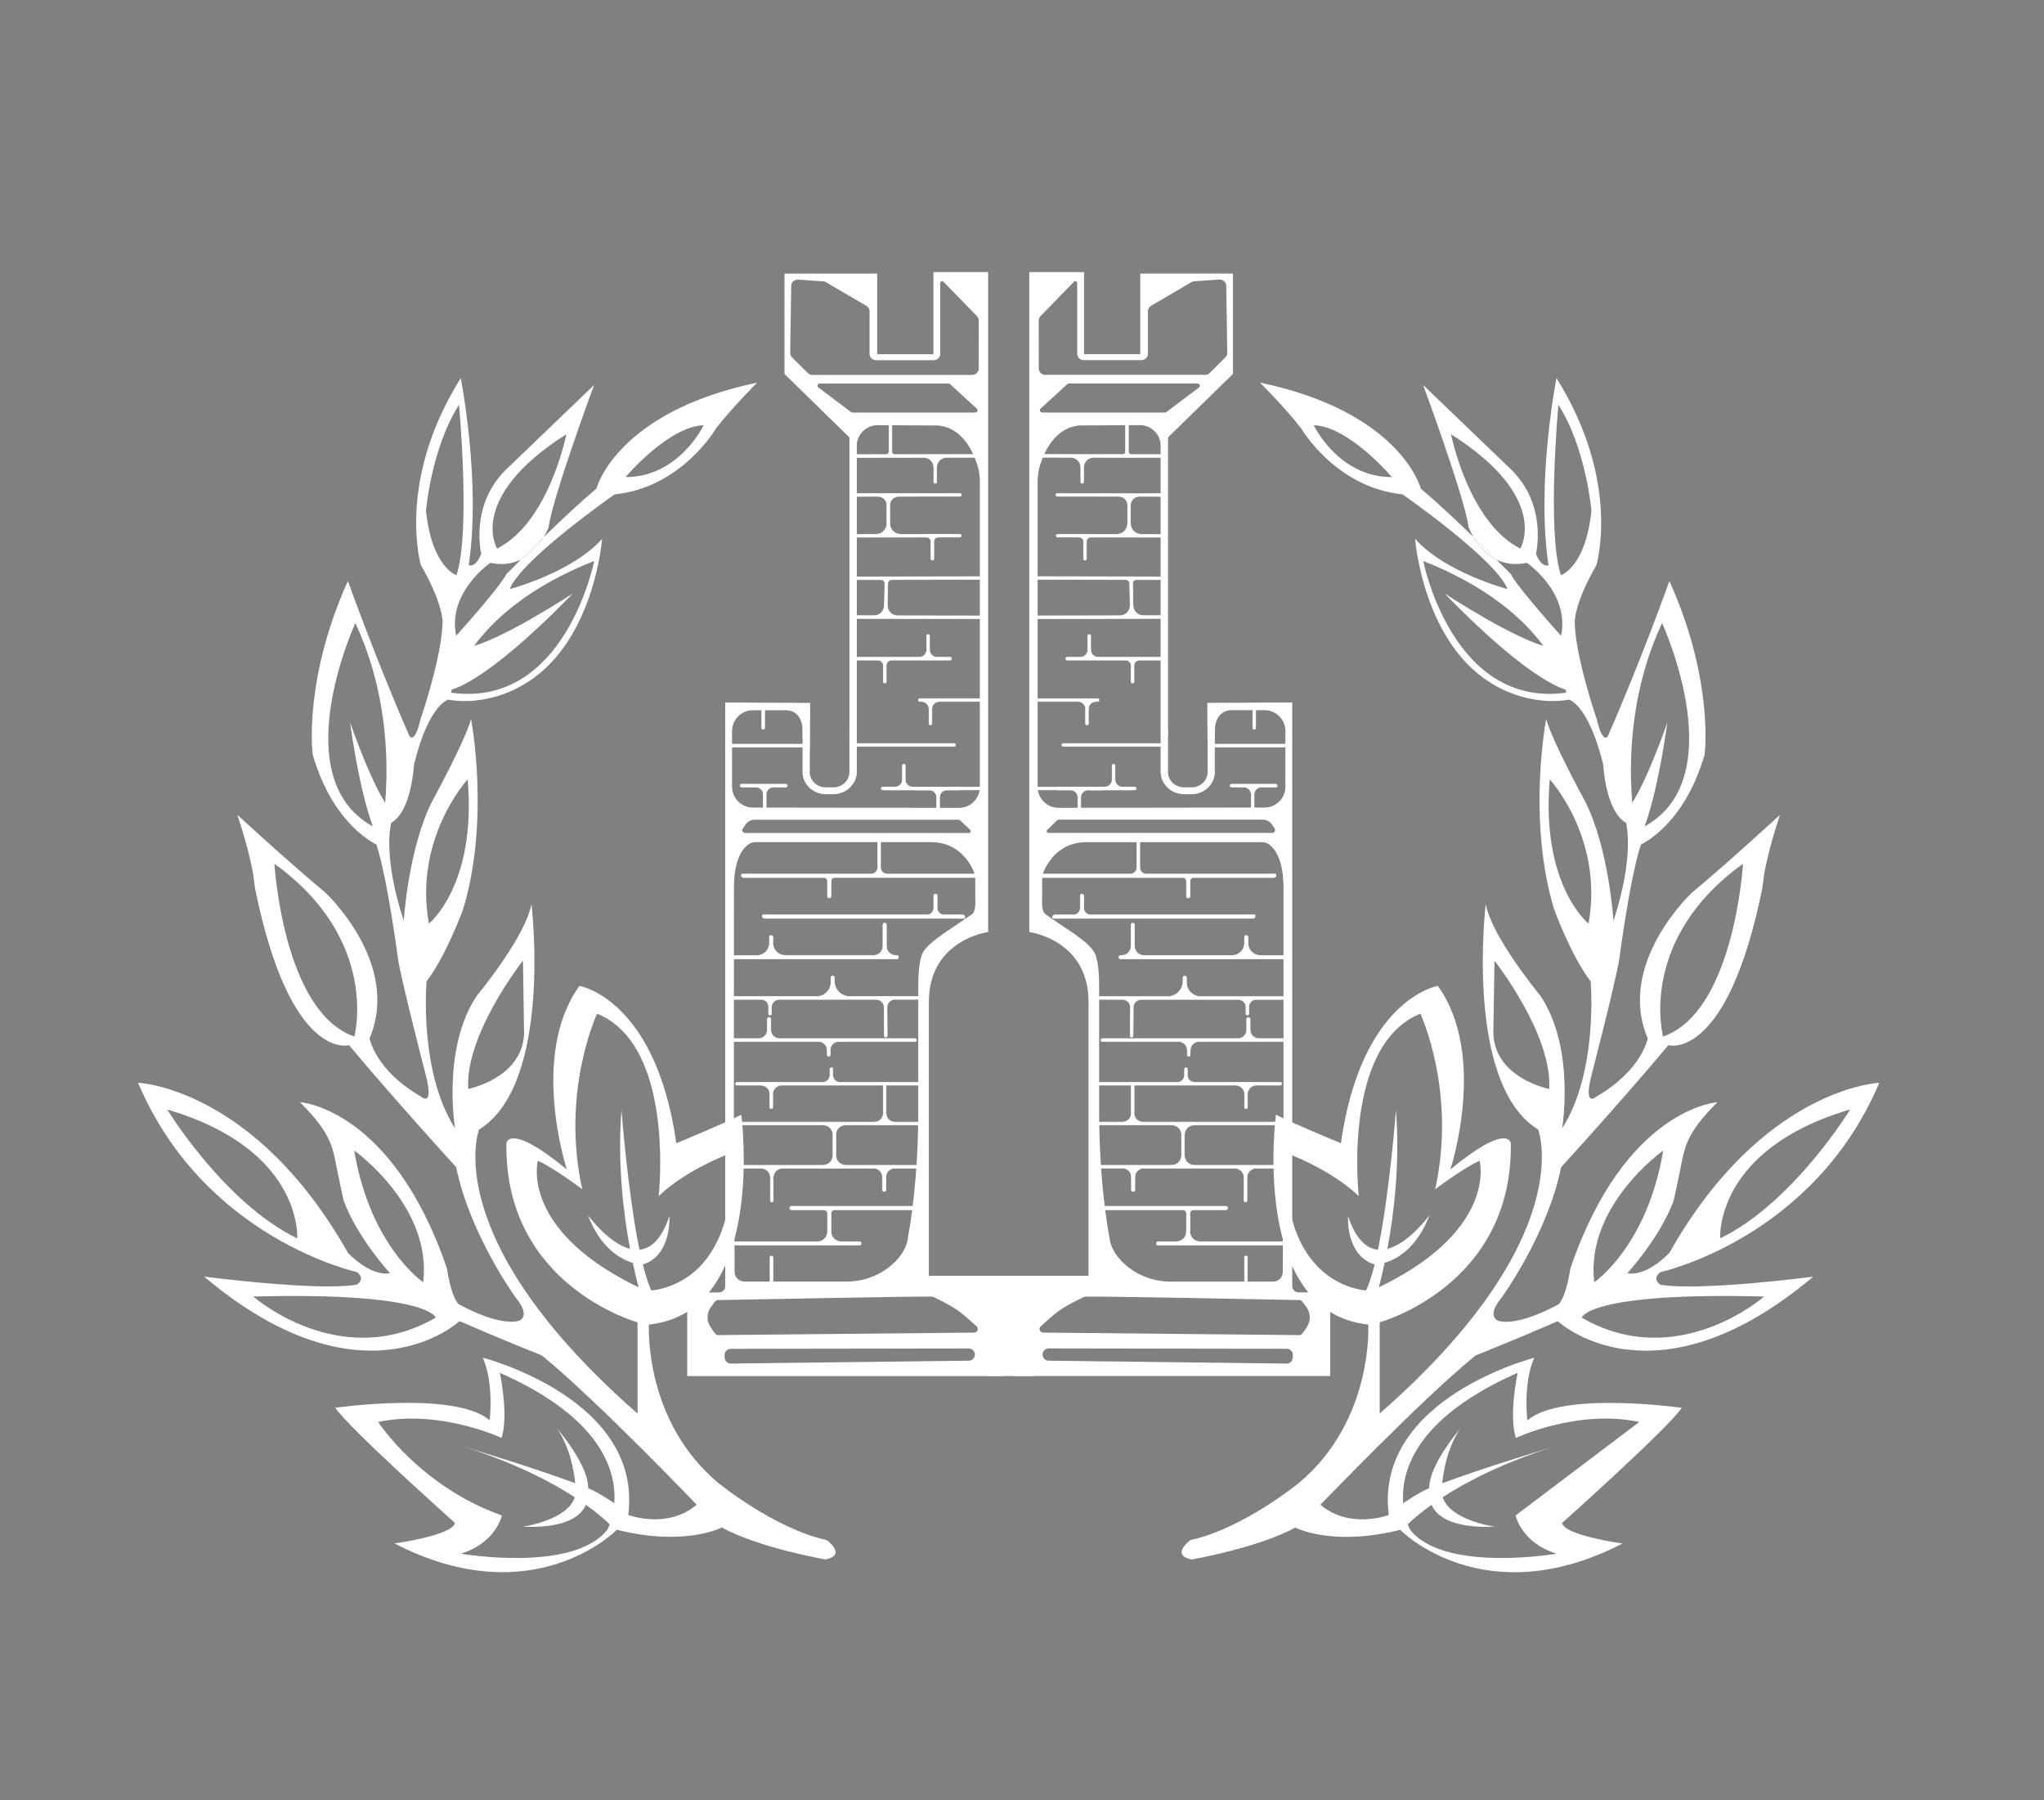 <?xml version="1.0" encoding="UTF-8"?>
<!-- Generator: Adobe Illustrator 27.4.0, SVG Export Plug-In . SVG Version: 6.00 Build 0)  -->
<svg xmlns="http://www.w3.org/2000/svg" xmlns:xlink="http://www.w3.org/1999/xlink" version="1.1" id="Livello_1" x="0px" y="0px" viewBox="0 0 486.97 428.8" style="enable-background:new 0 0 486.97 428.8;" xml:space="preserve">
<rect x="0" y="0" width="486.97" height="428.8" fill="#808080" stroke="none"/>
<style type="text/css">
	.st0{fill:none;stroke:#070606;stroke-width:1.318;stroke-miterlimit:10;}
	.st1{fill:#FFFFFF;}
</style>
<g>
	<g>
		<path class="st0" d="M331.41,69.29"></path>
	</g>
	<g>
		<path class="st0" d="M350.24,203.65"></path>
	</g>
	<g>
		<path class="st0" d="M314.14,132.37"></path>
	</g>
	<path class="st1" d="M221.3,304.93v-66.28c0-14.85,14.12-16.66,14.12-16.66V64.81h-13.04v19.56h-13.4v-19.2H186.9v23.9l15.57,15.21   l0.92,78.68l-0.05,3.59c0.46-0.73,0.74-1.58,0.77-2.49c0-0.05,0-0.09,0-0.14v-77.68c0-2.75,2.24-4.98,4.99-4.97l14.14,0.07   c0.16,0,0.32,0.01,0.49,0.03c5.57,0.64,8.1,6.15,9.12,9.39c0.4,1.27,0.59,2.6,0.59,3.93v72.76c0,2.75-2.23,4.97-4.98,4.97   l-28.16-0.04l-20.93-0.03c-2.74,0-4.96-2.23-4.96-4.97v-13.25c0-2.74,2.23-4.97,4.97-4.97h7.81c2.74,0,4.03,2.2,4.03,4.95v1.85   l0.94,3.07v2.89c0,0.34,0.03,0.68,0.08,1.01c0.1-0.13,0.21-0.25,0.34-0.32c0.46-0.24,0.44-15.19,0.44-15.19l-20.24-0.1v139.01   c0,0.84-0.68,1.51-1.51,1.51h-7.54v19.92h75.33l0.36-22.45L221.3,304.93z M232.3,98.26h-29.18c-0.14,0-0.27-0.04-0.38-0.12   l-7.75-5.84c-0.43-0.32-0.18-0.96,0.38-0.96h30.56c0.16,0,0.31,0.06,0.42,0.16l6.37,5.84C233.09,97.67,232.83,98.26,232.3,98.26z    M233.17,87.77c0,0.84-0.69,1.53-1.54,1.53h-38.09c-0.41,0-0.8-0.16-1.09-0.45l-3.74-3.71c-0.29-0.29-0.46-0.69-0.45-1.1   l0.24-15.94c0.01-0.88,0.76-1.56,1.65-1.5l5.96,0.41c0.24,0.02,0.47,0.09,0.68,0.21l9.61,5.62c0.47,0.27,0.76,0.77,0.76,1.32v10.1   c0,0.84,0.69,1.53,1.54,1.53h13.77c0.85,0,1.54-0.68,1.54-1.53V67.41c0-0.39,0.48-0.59,0.76-0.31l7.96,8.17   c0.29,0.29,0.45,0.67,0.45,1.08L233.17,87.77L233.17,87.77z M176.97,197.34l0.67-0.98c0.48-0.7,1.3-1.12,2.18-1.12h48.61   c0.11,0,0.22,0.04,0.3,0.12l2.4,2.29c0.29,0.28,0.09,0.76-0.33,0.76h-53.23C177,198.4,176.66,197.79,176.97,197.34z M174.86,211.44   c0-6.76,2.08-9.35,3.42-10.31c0.51-0.37,1.12-0.55,1.75-0.55h41.82c6.33,0,9.13,4.7,10.09,6.88c0.27,0.62,0.41,1.29,0.41,1.97v3.83   c0,1.31,0.26,3.76-0.81,4.51c-5.43,3.8-9.42,6-11.41,8.69c-1.2,1.62-1.36,6.05-1.36,8.07v29.87c0,16.98-2.07,28.22-2.4,29.93   c-0.03,0.16-0.05,0.31-0.07,0.47c-0.25,2.4-1.69,4.45-3.41,6.08c-3.01,2.84-7.04,4.36-11.18,4.36h-24.4   c-1.26,0-2.28-1.02-2.29-2.28l-0.17-35.57L174.86,211.44L174.86,211.44z M230.82,324.09l-56.7,0.69c-0.8,0.01-1.45-0.62-1.47-1.42   l-0.02-0.6c-0.02-0.82,0.64-1.49,1.45-1.49l56.72-0.09c0.81,0,1.46,0.65,1.46,1.46C232.26,323.43,231.62,324.08,230.82,324.09z    M232.1,317.4l-61.17,0.6c-0.48,0-1.52-1.74-1.52-1.74c-1.19-1.6-1.08-3.82,0.25-5.3c0,0,0.77-1.29,1.24-1.3   c6.71-0.12,50.93-1.02,51.39-0.8c6.68,3.22,6.82,3.99,10.35,7.02C233.26,316.4,232.9,317.39,232.1,317.4z"></path>
	<g>
		<g>
			<path class="st1" d="M198.56,189.16h-1.84c-3.04,0-5.51-2.37-5.51-5.27v-10.43h1.71v10.43c0,2.01,1.71,3.64,3.8,3.64h1.84     c2.1,0,3.8-1.63,3.8-3.64v-10.43h1.71v10.43C204.08,186.79,201.6,189.16,198.56,189.16z"></path>
		</g>
	</g>
	<g>
		<g>
			<path class="st1" d="M220.41,277.55c-3.12,0-13.27,0-14.83,0h-4.06c-1.32,0-2.39-1.07-2.39-2.39v-4.91     c0-1.27,1.03-2.31,2.31-2.31H215c1.78,0,3.57,0,5.35,0c0.44,0,0.44-0.68,0-0.68h-7.16c-1.15,0-2.08-0.93-2.08-2.08v-6.68     c0-0.01,0-0.01,0-0.02c0.92,0,1.83,0,2.75,0c1.78,0,3.57,0,5.35,0c0.44,0,0.44-0.68,0-0.68c-4.94,0-9.89,0-14.83,0h-4.26     c-0.94,0-1.7-0.76-1.7-1.7v-1.44c0-0.44-0.68-0.44-0.68,0v1.44c0,0.94-0.76,1.7-1.7,1.7h-15.1c-1.78,0-3.57,0-5.35,0     c-0.44,0-0.44,0.68,0,0.68h5.7c1.18,0,2.14,0.96,2.14,2.14v3.12c0,0.44,0.68,0.44,0.68,0v-3.12c0-1.18,0.96-2.14,2.14-2.14h4.18     c6.67,0,13.34,0,20.01,0c0,0.01,0,0.01,0,0.02v6.68c0,1.15-0.93,2.08-2.08,2.08h-2.83c-2.19,0-17.92,0-23.44,0     c-1.78,0-3.57,0-5.35,0c-0.44,0-0.44,0.68,0,0.68c4.94,0,9.89,0,14.83,0h4.58c1.27,0,2.31,1.03,2.31,2.31v4.91     c0,1.32-1.07,2.39-2.39,2.39h-13.92c-1.78,0-3.57,0-5.35,0c-0.44,0-0.44,0.68,0,0.68h4.53c1.23,0,2.23,1,2.23,2.23v5.49     c0,0.44,0.68,0.44,0.68,0v-5.49c0-1.23,1-2.23,2.23-2.23h5.17h16.56c1.14,0,2.07,0.93,2.07,2.07v3.09c0,0.53,0.82,0.53,0.82,0     v-3.09c0-1.14,0.93-2.07,2.07-2.07h1.93c1.78,0,3.57,0,5.35,0C220.85,278.24,220.85,277.55,220.41,277.55z"></path>
			<path class="st1" d="M183.88,286.36c-0.2,0-0.41-0.14-0.41-0.4v-5.49c0-1.19-0.97-2.16-2.16-2.16h-4.53     c-0.26,0-0.4-0.21-0.4-0.41s0.14-0.41,0.4-0.41h19.27c1.28,0,2.32-1.04,2.32-2.32v-4.91c0-1.23-1-2.24-2.24-2.24h-19.41     c-0.26,0-0.4-0.21-0.4-0.41s0.14-0.41,0.4-0.41h31.62c1.11,0,2.02-0.9,2.02-2.02v-6.64h-24.12c-1.14,0-2.07,0.93-2.07,2.07v3.12     c0,0.52-0.82,0.52-0.82,0v-3.12c0-1.14-0.93-2.07-2.07-2.07h-5.7c-0.26,0-0.4-0.21-0.4-0.41s0.14-0.41,0.4-0.41h20.45     c0.9,0,1.63-0.73,1.63-1.63v-1.44c0-0.52,0.82-0.52,0.82,0v1.44c0,0.9,0.73,1.63,1.63,1.63h19.09c0.12,0,0.23,0.05,0.3,0.13     c0.06,0.07,0.1,0.17,0.1,0.28c0,0.2-0.14,0.41-0.4,0.41h-8.03v6.64c0,1.11,0.9,2.02,2.02,2.02h7.16c0.26,0,0.4,0.21,0.4,0.41     s-0.14,0.41-0.4,0.41h-18.92c-1.23,0-2.24,1-2.24,2.24v4.91c0,1.28,1.04,2.32,2.32,2.32h18.89c0.26,0,0.4,0.21,0.4,0.41     s-0.14,0.41-0.4,0.41h-7.28c-1.1,0-2,0.9-2,2v3.09c0,0.3-0.24,0.46-0.48,0.46c-0.24,0-0.48-0.16-0.48-0.46v-3.09c0-1.1-0.9-2-2-2     h-21.72c-1.19,0-2.16,0.97-2.16,2.16v5.49C184.29,286.22,184.09,286.36,183.88,286.36z M176.78,277.62     c-0.18,0-0.26,0.14-0.26,0.27c0,0.14,0.08,0.27,0.26,0.27h4.53c1.27,0,2.3,1.03,2.3,2.3v5.49c0,0.18,0.14,0.26,0.27,0.26     c0.14,0,0.27-0.08,0.27-0.26v-5.49c0-1.27,1.03-2.3,2.3-2.3h21.72c1.18,0,2.14,0.96,2.14,2.14v3.09c0,0.22,0.18,0.33,0.34,0.33     s0.34-0.1,0.34-0.33v-3.09c0-1.18,0.96-2.14,2.14-2.14h7.28c0.18,0,0.26-0.14,0.26-0.27c0-0.14-0.08-0.27-0.26-0.27h-18.89     c-1.35,0-2.46-1.1-2.46-2.46v-4.91c0-1.31,1.07-2.38,2.38-2.38h18.92c0.18,0,0.26-0.14,0.26-0.27c0-0.14-0.08-0.27-0.26-0.27     h-7.16c-1.19,0-2.15-0.97-2.15-2.15v-6.68c0-0.01,0-0.01,0-0.02v-0.07h8.17c0.18,0,0.26-0.14,0.26-0.27     c0-0.14-0.08-0.27-0.26-0.27h-19.09c-0.98,0-1.77-0.79-1.77-1.77v-1.44c0-0.18-0.14-0.26-0.27-0.26c-0.14,0-0.27,0.08-0.27,0.26     v1.44c0,0.98-0.79,1.77-1.77,1.77H175.6c-0.18,0-0.26,0.14-0.26,0.27c0,0.14,0.08,0.27,0.26,0.27h5.7c1.22,0,2.21,0.99,2.21,2.21     v3.12c0,0.18,0.14,0.26,0.27,0.26c0.14,0,0.27-0.08,0.27-0.26v-3.12c0-1.22,0.99-2.21,2.21-2.21h24.26l-0.01,0.09v6.69     c0,1.19-0.97,2.15-2.15,2.15h-31.62c-0.18,0-0.26,0.14-0.26,0.27c0,0.14,0.08,0.27,0.26,0.27h19.41c1.31,0,2.38,1.07,2.38,2.38     v4.91c0,1.35-1.1,2.46-2.46,2.46h-19.29V277.62z"></path>
		</g>
		<g>
			<path class="st1" d="M195,248.06c1.15,0,2.08,0.93,2.08,2.08v1.13c0,0.44,0.68,0.44,0.68,0v-1.13c0-1.15,0.93-2.08,2.08-2.08     h12.82c1.78,0,3.57,0,5.35,0c0.44,0,0.44-0.68,0-0.68c-4.94,0-9.89,0-14.83,0H185.7c-1.15,0-2.08-0.93-2.08-2.08v-2.56     c0-0.53-0.82-0.53-0.82,0v2.56c0,1.15-0.93,2.08-2.08,2.08h-0.98c-1.78,0-3.57,0-5.35,0c-0.44,0-0.44,0.68,0,0.68     c4.94,0,9.89,0,14.83,0H195z"></path>
			<path class="st1" d="M197.43,251.67c-0.2,0-0.41-0.14-0.41-0.4v-1.13c0-1.11-0.9-2.01-2.01-2.01h-20.6c-0.26,0-0.4-0.21-0.4-0.41     s0.14-0.41,0.4-0.41h6.33c1.11,0,2.01-0.9,2.01-2.01v-2.56c0-0.3,0.24-0.46,0.48-0.46c0.24,0,0.48,0.16,0.48,0.46v2.56     c0,1.11,0.9,2.01,2.01,2.01h32.31c0.26,0,0.4,0.21,0.4,0.41s-0.14,0.41-0.4,0.41h-18.17c-1.11,0-2.01,0.9-2.01,2.01v1.13     C197.83,251.53,197.63,251.67,197.43,251.67z M174.4,247.44c-0.18,0-0.26,0.14-0.26,0.27c0,0.14,0.08,0.27,0.26,0.27H195     c1.19,0,2.15,0.97,2.15,2.15v1.13c0,0.18,0.14,0.26,0.27,0.26c0.14,0,0.27-0.08,0.27-0.26v-1.13c0-1.19,0.97-2.15,2.15-2.15     h18.17c0.18,0,0.26-0.14,0.26-0.27c0-0.14-0.08-0.27-0.26-0.27H185.7c-1.19,0-2.15-0.97-2.15-2.15v-2.56     c0-0.22-0.18-0.33-0.34-0.33s-0.34,0.1-0.34,0.33v2.56c0,1.19-0.97,2.15-2.15,2.15H174.4z"></path>
		</g>
		<g>
			<path class="st1" d="M218.56,238.04c0.44,0,0.44-0.68,0-0.68c-4.94,0-9.89,0-14.83,0h-1.29c-2.02,0-3.65-1.63-3.65-3.65v-0.85     c0-0.53-0.82-0.53-0.82,0v1.11c0,1.87-1.52,3.39-3.39,3.39h-14.29c-1.78,0-3.57,0-5.35,0c-0.44,0-0.44,0.68,0,0.68h6.46     c0.95,0,1.72,0.77,1.72,1.72v1.69c0,0.44,0.68,0.44,0.68,0v-1.55c0-1.03,0.83-1.86,1.86-1.86h4.11h18.99     c1.04,0,1.88,0.84,1.89,1.87c0.02,2.26,0.03,4.53,0.05,6.79c0,0.44,0.69,0.44,0.68,0c-0.02-2.25-0.03-4.51-0.05-6.76     c-0.01-1.05,0.84-1.9,1.89-1.9l0,0C214.99,238.04,216.77,238.04,218.56,238.04z"></path>
			<path class="st1" d="M211.03,247.1c-0.2,0-0.41-0.14-0.41-0.4l-0.05-6.79c-0.01-1-0.82-1.8-1.82-1.8h-23.1     c-0.99,0-1.79,0.8-1.79,1.79v1.55c0,0.52-0.82,0.52-0.82,0v-1.69c0-0.91-0.74-1.65-1.65-1.65h-6.46c-0.26,0-0.4-0.21-0.4-0.41     s0.14-0.41,0.4-0.41h19.64c1.83,0,3.33-1.49,3.33-3.33v-1.11c0-0.3,0.24-0.46,0.48-0.46c0.24,0,0.48,0.16,0.48,0.46v0.85     c0,1.98,1.61,3.58,3.58,3.58h16.12c0.26,0,0.4,0.21,0.4,0.41s-0.14,0.41-0.4,0.41h-5.35c-0.49,0-0.95,0.19-1.29,0.54     c-0.34,0.35-0.53,0.81-0.53,1.29l0.05,6.76C211.44,246.96,211.24,247.1,211.03,247.1L211.03,247.1z M185.66,237.98h23.1     c1.07,0,1.95,0.87,1.95,1.94l0.05,6.79c0,0.18,0.14,0.26,0.28,0.26c0.13,0,0.27-0.08,0.27-0.26l-0.05-6.76     c0-0.52,0.2-1.02,0.57-1.39c0.37-0.37,0.86-0.58,1.39-0.58h5.35c0.18,0,0.26-0.14,0.26-0.27c0-0.14-0.08-0.27-0.26-0.27h-16.12     c-2.05,0-3.72-1.67-3.72-3.72v-0.85c0-0.22-0.18-0.33-0.34-0.33s-0.34,0.1-0.34,0.33v1.11c0,1.91-1.55,3.46-3.46,3.46h-19.64     c-0.18,0-0.26,0.14-0.26,0.27c0,0.14,0.08,0.27,0.26,0.27h6.46c0.99,0,1.79,0.8,1.79,1.79v1.69c0,0.18,0.14,0.26,0.27,0.26     c0.14,0,0.27-0.08,0.27-0.26v-1.55C183.73,238.84,184.6,237.98,185.66,237.98z"></path>
		</g>
		<g>
			<path class="st1" d="M173.36,177.94c5.6,0,11.2,0,16.79,0c0.79,0,1.59,0,2.38,0c0.44,0,0.44-0.68,0-0.68c-5.6,0-11.2,0-16.79,0     c-0.79,0-1.59,0-2.38,0C172.92,177.25,172.92,177.94,173.36,177.94z"></path>
			<path class="st1" d="M192.53,178h-19.18c-0.26,0-0.4-0.21-0.4-0.41s0.14-0.41,0.4-0.41h19.18c0.26,0,0.4,0.21,0.4,0.41     C192.93,177.8,192.79,178,192.53,178z M173.36,177.32c-0.18,0-0.26,0.14-0.26,0.27c0,0.14,0.08,0.27,0.26,0.27h19.18     c0.18,0,0.26-0.14,0.26-0.27c0-0.14-0.08-0.27-0.26-0.27H173.36z"></path>
		</g>
		<g>
			<path class="st1" d="M203.84,177.78c2.64,0,5.29,0,7.93,0c4.22,0,8.43,0,12.65,0c0.97,0,1.94,0,2.91,0c0.44,0,0.44-0.68,0-0.68     c-2.64,0-5.29,0-7.93,0c-4.35,0-8.56,0-12.65,0c-0.97,0-1.94,0-2.91,0C203.4,177.1,203.4,177.78,203.84,177.78z"></path>
			<path class="st1" d="M227.32,177.85h-23.49c-0.26,0-0.4-0.21-0.4-0.41s0.14-0.41,0.4-0.41h23.49c0.26,0,0.4,0.21,0.4,0.41     C227.72,177.64,227.58,177.85,227.32,177.85z M203.84,177.17c-0.18,0-0.26,0.14-0.26,0.27c0,0.14,0.08,0.27,0.26,0.27h23.49     c0.18,0,0.26-0.14,0.26-0.27c0-0.14-0.08-0.27-0.26-0.27H203.84z"></path>
		</g>
		<g>
			<path class="st1" d="M221.01,166.4c-0.63,0-1.25,0-1.88,0c-0.44,0-0.44,0.68,0,0.68h0.41c0.99,0,1.79,0.8,1.79,1.79v3.46     c0,0.44,0.68,0.44,0.68,0v-3.46c0-0.99,0.8-1.79,1.79-1.79h8.75c0.63,0,1.25,0,1.88,0c0.44,0,0.44-0.68,0-0.68     C229.96,166.4,225.48,166.4,221.01,166.4z"></path>
			<path class="st1" d="M221.67,172.73c-0.2,0-0.41-0.14-0.41-0.4v-3.46c0-0.95-0.77-1.72-1.72-1.72h-0.41     c-0.26,0-0.4-0.21-0.4-0.41s0.14-0.41,0.4-0.41h15.3c0.26,0,0.4,0.21,0.4,0.41s-0.14,0.41-0.4,0.41H223.8     c-0.95,0-1.72,0.77-1.72,1.72v3.46C222.08,172.59,221.87,172.73,221.67,172.73z M219.13,166.47c-0.18,0-0.26,0.14-0.26,0.27     c0,0.14,0.08,0.27,0.26,0.27h0.41c1.02,0,1.86,0.83,1.86,1.86v3.46c0,0.18,0.14,0.26,0.27,0.26c0.14,0,0.27-0.08,0.27-0.26v-3.46     c0-1.02,0.83-1.86,1.86-1.86h10.63c0.18,0,0.26-0.14,0.26-0.27c0-0.14-0.08-0.27-0.26-0.27H219.13z"></path>
		</g>
		<g>
			<path class="st1" d="M203,157.22h6.18c0.71,0,1.28,0.57,1.28,1.28v3.86c0,0.44,0.68,0.44,0.68,0v-3.86     c0-0.71,0.57-1.28,1.28-1.28h11.06c0.96,0,1.93,0,2.89,0c0.44,0,0.44-0.68,0-0.68h-3.13c-0.98,0-1.78-0.8-1.78-1.78v-3.31     c0-0.44-0.68-0.44-0.68,0v3.31c0,0.98-0.8,1.78-1.78,1.78h-0.49c-4.21,0-8.41,0-12.62,0c-0.96,0-1.93,0-2.89,0     C202.56,156.54,202.56,157.22,203,157.22z"></path>
			<path class="st1" d="M210.8,162.77c-0.2,0-0.41-0.14-0.41-0.4v-3.86c0-0.67-0.54-1.21-1.21-1.21H203c-0.26,0-0.4-0.21-0.4-0.41     s0.14-0.41,0.4-0.41h16c0.94,0,1.71-0.77,1.71-1.71v-3.31c0-0.52,0.82-0.52,0.82,0v3.31c0,0.94,0.77,1.71,1.71,1.71h3.13     c0.26,0,0.4,0.21,0.4,0.41s-0.14,0.41-0.4,0.41h-13.95c-0.67,0-1.21,0.54-1.21,1.21v3.86     C211.21,162.63,211.01,162.77,210.8,162.77z M203,156.61c-0.18,0-0.26,0.14-0.26,0.27c0,0.14,0.08,0.27,0.26,0.27h6.18     c0.74,0,1.35,0.61,1.35,1.35v3.86c0,0.18,0.14,0.26,0.27,0.26c0.14,0,0.27-0.08,0.27-0.26v-3.86c0-0.74,0.61-1.35,1.35-1.35     h13.95c0.18,0,0.26-0.14,0.26-0.27c0-0.14-0.08-0.27-0.26-0.27h-3.13c-1.02,0-1.85-0.83-1.85-1.85v-3.31     c0-0.18-0.14-0.26-0.27-0.26c-0.14,0-0.27,0.08-0.27,0.26v3.31c0,1.02-0.83,1.85-1.85,1.85H203z"></path>
		</g>
		<g>
			<path class="st1" d="M207.27,137.39c-1.24,0-2.47,0.01-3.71,0.01c-0.44,0-0.44,0.68,0,0.68c2.13,0,4.26-0.01,6.39-0.01     c0.48,0,0.88,0.4,0.87,0.88l-0.11,5.29c-0.03,1.33-1.12,2.4-2.45,2.4c-0.3,0-0.61,0-0.91,0c-1.26,0-2.52,0-3.78-0.01     c-0.44,0-0.44,0.68,0,0.68c2.38,0,9.46,0.02,10.34,0.02c5.49,0.01,10.99,0.02,16.48,0.03c1.26,0,2.52,0,3.78,0.01     c0.44,0,0.44-0.68,0-0.68c-3.45-0.01-6.9-0.01-10.34-0.02c-3.33-0.01-6.66-0.01-9.98-0.02c-1.37,0-2.48-1.13-2.45-2.5l0.11-5.24     c0.01-0.47,0.39-0.84,0.86-0.85c0.45,0,0.91,0,1.36,0c5.37-0.01,10.75-0.02,16.12-0.03c1.24,0,2.47-0.01,3.71-0.01     c0.44,0,0.44-0.68,0-0.68c-3.39,0.01-6.78,0.01-10.17,0.02C219.39,137.36,208.51,137.39,207.27,137.39z"></path>
			<path class="st1" d="M234.16,147.43L234.16,147.43l-30.6-0.05c-0.15,0-0.27-0.07-0.34-0.19c-0.08-0.13-0.08-0.31,0-0.44     c0.07-0.12,0.19-0.19,0.34-0.19l0,0l4.69,0.01l0,0c1.29,0,2.35-1.05,2.38-2.33l0.11-5.29c0-0.22-0.08-0.42-0.23-0.57     c-0.15-0.15-0.35-0.24-0.57-0.24l-6.39,0.01l0,0c-0.26,0-0.4-0.2-0.4-0.41c0-0.2,0.14-0.41,0.4-0.41l30-0.06l0,0     c0.26,0,0.4,0.2,0.4,0.41c0,0.2-0.14,0.41-0.4,0.41l-21.19,0.04c-0.43,0-0.78,0.35-0.79,0.78l-0.11,5.24     c-0.01,0.65,0.23,1.25,0.68,1.72c0.45,0.46,1.05,0.72,1.7,0.72l20.33,0.03c0.15,0,0.27,0.07,0.34,0.19     c0.08,0.13,0.08,0.31,0,0.44C234.43,147.36,234.31,147.43,234.16,147.43z M203.56,146.7c-0.13,0-0.19,0.07-0.22,0.12     c-0.05,0.09-0.05,0.21,0,0.3c0.03,0.06,0.1,0.12,0.22,0.12l30.6,0.05l0,0c0.13,0,0.19-0.07,0.22-0.12c0.05-0.09,0.05-0.21,0-0.3     c-0.03-0.06-0.1-0.12-0.22-0.12l-20.33-0.03c-0.68,0-1.32-0.27-1.8-0.76c-0.48-0.49-0.73-1.13-0.72-1.81l0.11-5.24     c0.01-0.5,0.43-0.91,0.93-0.91l21.19-0.04c0.18,0,0.26-0.14,0.26-0.27c0-0.14-0.08-0.27-0.26-0.27l0,0l-30,0.06     c-0.18,0-0.26,0.14-0.26,0.27c0,0.14,0.08,0.27,0.26,0.27l0,0l6.39-0.01l0,0c0.25,0,0.49,0.1,0.67,0.28s0.27,0.42,0.27,0.67     l-0.11,5.29c-0.03,1.36-1.16,2.47-2.52,2.47l0,0L203.56,146.7L203.56,146.7z"></path>
		</g>
		<g>
			<path class="st1" d="M208.7,127.28h-2.36c-1.06,0-2.12,0-3.18,0c-0.44,0-0.44,0.68,0,0.68c2.87,0,5.73-0.01,8.6-0.01     c3,0,6-0.01,8.99-0.01c0.58,0,1.05,0.47,1.05,1.04v4.11c0,0.44,0.68,0.44,0.68,0v-4.11c0-0.58,0.47-1.04,1.04-1.04     c0.65,0,1.3,0,1.96,0c1.06,0,2.12,0,3.18,0c0.44,0,0.44-0.68,0-0.68c-2.87,0-5.73,0.01-8.6,0.01c-1.83,0-3.65,0-5.48,0.01     c-1.44,0-2.6-1.16-2.6-2.6v-4.34c0-1.16,0.94-2.11,2.11-2.11c3.81,0,7.62-0.01,11.44-0.01c1.06,0,2.12,0,3.18,0     c0.44,0,0.44-0.68,0-0.68c-2.87,0-5.73,0.01-8.6,0.01c-2.76,0-12.03,0.01-13.72,0.02c-1.06,0-2.12,0-3.18,0     c-0.44,0-0.44,0.68,0,0.68c1.99,0,3.99,0,5.98-0.01c1.17,0,2.11,0.94,2.11,2.11v4.34C211.3,126.11,210.14,127.28,208.7,127.28z"></path>
			<path class="st1" d="M222.14,133.5c-0.2,0-0.41-0.14-0.41-0.4v-4.11c0-0.26-0.1-0.51-0.29-0.69c-0.18-0.18-0.43-0.29-0.69-0.29     l0,0h-0.02l-17.57,0.02l0,0c-0.26,0-0.4-0.21-0.4-0.41s0.14-0.41,0.4-0.41l5.54-0.01c1.4,0,2.53-1.14,2.53-2.53v-4.34     c0-0.55-0.21-1.06-0.6-1.44c-0.39-0.38-0.9-0.6-1.44-0.6l0,0l-5.98,0.01l0,0c-0.26,0-0.4-0.21-0.4-0.41c0-0.2,0.14-0.41,0.4-0.41     l25.49-0.03l0,0c0.26,0,0.4,0.21,0.4,0.41c0,0.2-0.14,0.41-0.4,0.41l-14.61,0.02c-1.12,0-2.04,0.92-2.04,2.04v4.34     c0,0.68,0.26,1.31,0.74,1.79c0.48,0.48,1.11,0.74,1.79,0.74l0,0l14.08-0.02l0,0c0.26,0,0.4,0.21,0.4,0.41s-0.14,0.41-0.4,0.41     l-5.13,0.01c-0.54,0-0.98,0.44-0.98,0.98v4.11C222.55,133.36,222.35,133.5,222.14,133.5z M220.76,127.88     c0.3,0,0.58,0.12,0.79,0.33c0.21,0.21,0.33,0.49,0.33,0.79v4.11c0,0.18,0.14,0.26,0.27,0.26c0.14,0,0.27-0.08,0.27-0.26V129     c0-0.61,0.5-1.11,1.11-1.11l5.13-0.01c0.18,0,0.26-0.14,0.26-0.27c0-0.14-0.08-0.27-0.26-0.27l0,0l-14.08,0.02l0,0     c-0.71,0-1.38-0.28-1.89-0.78c-0.5-0.5-0.78-1.18-0.78-1.89v-4.34c0-1.2,0.98-2.17,2.17-2.18l14.61-0.02     c0.18,0,0.26-0.14,0.26-0.27c0-0.14-0.08-0.27-0.26-0.27l0,0l-25.49,0.03c-0.18,0-0.26,0.14-0.26,0.27     c0,0.14,0.08,0.27,0.26,0.27l0,0l5.98-0.01l0,0c0.58,0,1.13,0.23,1.54,0.64c0.41,0.41,0.64,0.96,0.64,1.54v4.34     c0,1.47-1.2,2.67-2.67,2.67v-0.07v0.07l-5.54,0.01c-0.18,0-0.26,0.14-0.26,0.27c0,0.14,0.08,0.27,0.26,0.27l0,0L220.76,127.88     L220.76,127.88z"></path>
		</g>
		<g>
			<path class="st1" d="M203.17,108.96c2.88,0,9.87-0.01,10.15-0.01l6.75-0.01c1.33,0,2.4,1.07,2.4,2.4v3.46     c0,0.44,0.68,0.44,0.68,0v-3.47c0-1.33,1.07-2.4,2.4-2.4c1.29,0,2.57,0,3.86,0c1.23,0,2.47,0,3.7,0c0.44,0,0.44-0.68,0-0.68     c-3.38,0-6.77,0.01-10.15,0.01c-3.26,0-6.53,0.01-9.79,0.01c-0.38,0-0.69-0.31-0.69-0.69v-7.11c0-0.44-0.68-0.44-0.68,0v7.11     c0,0.38-0.31,0.69-0.69,0.69c-1.41,0-2.83,0-4.24,0c-1.23,0-2.47,0-3.7,0C202.73,108.28,202.73,108.96,203.17,108.96z"></path>
			<path class="st1" d="M222.81,115.2c-0.2,0-0.41-0.14-0.41-0.4v-3.46c0-0.62-0.24-1.21-0.68-1.65c-0.44-0.44-1.03-0.68-1.65-0.68     l0,0l-6.75,0.01c-0.28,0-7.27,0.01-10.15,0.01l0,0l0,0c-0.26,0-0.4-0.21-0.4-0.41c0-0.2,0.14-0.41,0.4-0.41l7.94-0.01     c0.34,0,0.62-0.28,0.62-0.62v-7.11c0-0.52,0.82-0.52,0.82,0v7.11c0,0.17,0.06,0.32,0.18,0.44s0.27,0.18,0.44,0.18l0,0l19.94-0.02     l0,0c0.26,0,0.4,0.21,0.4,0.41c0,0.2-0.14,0.41-0.4,0.41l-7.56,0.01c-1.29,0-2.33,1.05-2.33,2.33v3.47     C223.22,115.07,223.01,115.2,222.81,115.2z M220.06,108.87c0.66,0,1.28,0.26,1.75,0.72c0.47,0.47,0.72,1.09,0.72,1.75v3.46     c0,0.18,0.14,0.26,0.27,0.26c0.14,0,0.27-0.08,0.27-0.26v-3.47c0-1.36,1.11-2.47,2.47-2.47l7.56-0.01c0.18,0,0.26-0.14,0.26-0.27     c0-0.14-0.08-0.27-0.26-0.27l0,0l-19.94,0.02l0,0c-0.2,0-0.39-0.08-0.54-0.22c-0.14-0.14-0.22-0.33-0.22-0.54v-7.11     c0-0.18-0.14-0.26-0.27-0.26c-0.14,0-0.27,0.08-0.27,0.26v7.11c0,0.42-0.34,0.76-0.76,0.76l-7.94,0.01     c-0.18,0-0.26,0.14-0.26,0.27c0,0.14,0.08,0.27,0.26,0.27l0,0l0,0c2.88,0,9.87-0.01,10.15-0.01L220.06,108.87L220.06,108.87z"></path>
		</g>
		<g>
			<path class="st1" d="M183.46,299.51c0,2.33,0,4.65,0,6.98c-0.02,0.46,0.7,0.46,0.68-0.01c0-2.33,0-4.65,0-6.98     C184.16,299.04,183.43,299.04,183.46,299.51z"></path>
			<path class="st1" d="M183.8,306.91c-0.08,0-0.16-0.02-0.22-0.06c-0.12-0.07-0.19-0.2-0.19-0.36v-6.98     c-0.01-0.15,0.06-0.29,0.18-0.36c0.13-0.08,0.32-0.08,0.45,0c0.12,0.07,0.19,0.2,0.19,0.36v6.98c0.01,0.15-0.06,0.28-0.18,0.36     C183.96,306.89,183.88,306.91,183.8,306.91z M183.8,299.23c-0.06,0-0.11,0.01-0.16,0.04c-0.06,0.03-0.12,0.1-0.12,0.24l0,0v6.98     c0,0.14,0.06,0.2,0.12,0.24c0.09,0.05,0.22,0.05,0.31,0c0.06-0.03,0.12-0.1,0.12-0.24v-0.06v-6.93c0-0.14-0.06-0.2-0.12-0.24     C183.91,299.24,183.85,299.23,183.8,299.23z"></path>
		</g>
		<g>
			<path class="st1" d="M182.17,173.38c0-1.83,0-3.66,0-5.49c0-0.43-0.68-0.43-0.68,0c0,1.83,0,3.66,0,5.49     C181.49,173.82,182.17,173.82,182.17,173.38z"></path>
			<path class="st1" d="M181.83,173.78c-0.2,0-0.41-0.13-0.41-0.39v-5.49c0-0.26,0.2-0.4,0.41-0.4l0,0c0.2,0,0.41,0.13,0.41,0.39     v5.49C182.24,173.64,182.03,173.78,181.83,173.78L181.83,173.78z M181.83,167.64L181.83,167.64c-0.14,0-0.27,0.08-0.27,0.26v5.49     c0,0.18,0.14,0.26,0.27,0.26l0,0c0.13,0,0.27-0.08,0.27-0.26v-5.49C182.1,167.72,181.96,167.64,181.83,167.64z"></path>
		</g>
		<g>
			<path class="st1" d="M182.53,192.58v-3.36c0-0.97,0.79-1.76,1.76-1.76h2.95c0.44,0,0.44-0.68,0-0.68c-1.65,0-8.78,0-10.59,0     c-0.44,0-0.44,0.68,0,0.68h3.44c0.97,0,1.76,0.79,1.76,1.76v3.36C181.85,193.02,182.53,193.02,182.53,192.58z"></path>
			<path class="st1" d="M182.19,192.98c-0.2,0-0.41-0.14-0.41-0.4v-3.36c0-0.93-0.76-1.69-1.69-1.69h-3.44     c-0.26,0-0.4-0.21-0.4-0.41s0.14-0.41,0.4-0.41h10.59c0.26,0,0.4,0.21,0.4,0.41s-0.14,0.41-0.4,0.41h-2.95     c-0.93,0-1.69,0.76-1.69,1.69v3.36C182.6,192.84,182.4,192.98,182.19,192.98z M176.65,186.85c-0.18,0-0.26,0.14-0.26,0.27     c0,0.14,0.08,0.27,0.26,0.27h3.44c1.01,0,1.83,0.82,1.83,1.83v3.36c0,0.18,0.14,0.26,0.27,0.26c0.14,0,0.27-0.08,0.27-0.26v-3.36     c0-1.01,0.82-1.83,1.83-1.83h2.95c0.18,0,0.26-0.14,0.26-0.27c0-0.14-0.08-0.27-0.26-0.27H176.65z"></path>
		</g>
		<g>
			<path class="st1" d="M234.09,208.19h-5.41c-4.58,0-9.15,0-13.73,0h-3.58c-0.88,0-1.59-0.71-1.59-1.59c0-2.1,0-4.2,0-6.3     c-0.01-0.43-0.68-0.43-0.68,0.01c0,2.1,0,4.19,0,6.29c0,0.88-0.71,1.59-1.59,1.59h-9.16c-4.81,0-9.61,0-14.42,0     c-1.58,0-3.17,0-4.75,0c-0.74,0-1.5-0.06-2.24,0c-0.11,0.01-0.24-0.04-0.29,0.15c-0.1,0.36,0.16,0.67,0.53,0.67h5.4     c4.58,0,9.15,0,13.73,0l0,0c0.46,0,0.83,0.37,0.83,0.83v3.65c0,0.53,0.82,0.53,0.82,0v-3.65c0-0.46,0.37-0.83,0.83-0.83h14.13     c4.81,0,9.61,0,14.42,0c1.58,0,3.17,0,4.75,0c0.74,0,1.5,0.06,2.24,0C234.44,209,234.46,208.19,234.09,208.19z"></path>
			<path class="st1" d="M197.56,213.95c-0.24,0-0.48-0.16-0.48-0.46v-3.65c0-0.42-0.34-0.76-0.76-0.76h-19.13     c-0.21,0-0.39-0.09-0.51-0.23c-0.11-0.14-0.14-0.33-0.09-0.52c0.06-0.21,0.2-0.2,0.29-0.2c0.02,0,0.04,0,0.06,0     c0.5-0.04,1.01-0.03,1.51-0.01c0.24,0.01,0.5,0.01,0.74,0.01h28.32c0.41,0,0.79-0.16,1.08-0.45c0.29-0.29,0.45-0.67,0.45-1.08     v-6.29c0-0.26,0.2-0.4,0.41-0.4l0,0c0.2,0,0.41,0.13,0.41,0.39v6.3c0,0.84,0.68,1.52,1.52,1.52h22.72c0.26,0,0.37,0.29,0.38,0.57     c0,0.09,0,0.37-0.13,0.38c-0.5,0.04-1.01,0.03-1.51,0.01c-0.24-0.01-0.5-0.01-0.74-0.01h-33.29c-0.42,0-0.76,0.34-0.76,0.76v3.65     C198.03,213.79,197.79,213.95,197.56,213.95z M176.84,208.26c-0.07,0-0.1,0.01-0.12,0.1c-0.04,0.15-0.01,0.29,0.07,0.4     c0.09,0.11,0.23,0.18,0.4,0.18h19.13c0.49,0,0.9,0.4,0.9,0.9v3.65c0,0.22,0.18,0.33,0.34,0.33s0.34-0.1,0.34-0.33v-3.65     c0-0.49,0.4-0.9,0.9-0.9h33.29c0.25,0,0.5,0.01,0.74,0.01c0.49,0.01,0.99,0.03,1.47-0.01c0.03-0.07,0.05-0.35-0.04-0.54     c-0.07-0.14-0.15-0.14-0.18-0.14h-22.72c-0.91,0-1.66-0.74-1.66-1.66v-6.3c0-0.18-0.15-0.26-0.28-0.25     c-0.13,0-0.27,0.08-0.27,0.26v6.29c0,0.44-0.17,0.86-0.49,1.17s-0.73,0.49-1.17,0.49h-28.32c-0.25,0-0.5-0.01-0.74-0.01     c-0.49-0.01-1-0.03-1.49,0.01c-0.02,0-0.05,0-0.08,0C176.86,208.26,176.85,208.26,176.84,208.26z"></path>
		</g>
		<g>
			<path class="st1" d="M229.28,217.91h-4.37l0,0c-0.9,0-1.64-0.73-1.64-1.64v-2.92c0-0.53-0.82-0.53-0.82,0v2.92     c0,0.9-0.73,1.64-1.64,1.64h-7.31c-4.62,0-9.24,0-13.86,0c-3.99,0-7.99,0-11.98,0c-1.32,0-2.63,0-3.95,0     c-0.61,0-1.25-0.05-1.86,0c-0.1,0.01-0.21-0.04-0.24,0.16c-0.07,0.36,0.2,0.66,0.57,0.66h4.37c3.8,0,7.6,0,11.4,0     c4.62,0,9.24,0,13.86,0c3.99,0,7.99,0,11.98,0c1.32,0,2.63,0,3.95,0c0.61,0,1.25,0.05,1.86,0c0.1-0.01,0.21,0.04,0.24-0.16     C229.92,218.21,229.65,217.91,229.28,217.91z"></path>
			<path class="st1" d="M228.99,218.82c-0.21,0-0.42-0.01-0.63-0.01c-0.21-0.01-0.41-0.01-0.61-0.01h-45.56     c-0.2,0-0.39-0.08-0.51-0.23c-0.12-0.14-0.16-0.33-0.13-0.52c0.04-0.22,0.17-0.21,0.26-0.21c0.02,0,0.03,0,0.05,0     c0.41-0.04,0.84-0.02,1.25-0.01c0.21,0.01,0.41,0.01,0.61,0.01h37.1c0.86,0,1.57-0.7,1.57-1.57v-2.92c0-0.3,0.24-0.46,0.48-0.46     c0.24,0,0.48,0.16,0.48,0.46v2.92c0,0.86,0.7,1.57,1.57,1.57h4.37c0.2,0,0.39,0.08,0.51,0.23c0.12,0.14,0.16,0.33,0.13,0.52     c-0.04,0.22-0.18,0.21-0.26,0.21c-0.02,0-0.03,0-0.05,0C229.41,218.82,229.2,218.82,228.99,218.82z M181.78,217.98     c-0.05,0-0.07,0.01-0.09,0.1c-0.03,0.15,0.01,0.29,0.1,0.4c0.09,0.11,0.24,0.18,0.4,0.18h45.56c0.2,0,0.41,0.01,0.62,0.01     c0.41,0.01,0.83,0.02,1.24-0.01c0.02,0,0.04,0,0.07,0c0.08,0,0.1,0,0.12-0.1c0.03-0.15-0.01-0.29-0.1-0.4     c-0.09-0.11-0.24-0.18-0.4-0.18h-4.37c-0.94,0-1.7-0.76-1.7-1.7v-2.92c0-0.22-0.18-0.33-0.34-0.33s-0.34,0.1-0.34,0.33v2.92     c0,0.94-0.76,1.7-1.7,1.7h-37.1c-0.2,0-0.41-0.01-0.62-0.01c-0.41-0.01-0.83-0.02-1.24,0.01c-0.02,0-0.04,0-0.07,0     C181.79,217.98,181.78,217.98,181.78,217.98z"></path>
		</g>
		<g>
			<path class="st1" d="M208.71,228.41c1.65,0,3.3,0,4.95,0c0.53,0,0.53-0.82,0-0.82h-0.27c-1.22,0-2.22-0.99-2.22-2.22v-5.1     c0-0.53-0.82-0.53-0.82,0v5.1c0,1.22-0.99,2.22-2.22,2.22h-8.1h-12.95c-1.63,0-2.94-1.32-2.94-2.94v-1.43     c0-0.53-0.82-0.53-0.82,0v1.43c0,1.63-1.32,2.94-2.94,2.94h-2.03c-1.65,0-3.3,0-4.95,0c-0.53,0-0.53,0.82,0,0.82     c4.54,0,9.08,0,13.62,0C194.25,228.41,201.48,228.41,208.71,228.41z"></path>
			<path class="st1" d="M213.66,228.47H173.4c-0.3,0-0.46-0.24-0.46-0.48c0-0.24,0.16-0.48,0.46-0.48h6.97     c1.59,0,2.88-1.29,2.88-2.88v-1.43c0-0.14,0.05-0.26,0.15-0.35c0.09-0.07,0.2-0.12,0.33-0.12c0.24,0,0.48,0.16,0.48,0.46v1.43     c0,1.59,1.29,2.88,2.88,2.88h21.05c1.18,0,2.15-0.96,2.15-2.15v-5.1c0-0.3,0.24-0.46,0.48-0.46c0.24,0,0.48,0.16,0.48,0.46v5.1     c0,1.18,0.96,2.15,2.15,2.15h0.27c0.3,0,0.46,0.24,0.46,0.48C214.12,228.23,213.96,228.47,213.66,228.47z M173.4,227.66     c-0.22,0-0.33,0.18-0.33,0.34s0.1,0.34,0.33,0.34h40.26c0.22,0,0.33-0.18,0.33-0.34s-0.1-0.34-0.33-0.34h-0.27     c-1.26,0-2.28-1.02-2.28-2.28v-5.1c0-0.22-0.18-0.33-0.34-0.33s-0.34,0.1-0.34,0.33v5.1c0,1.26-1.03,2.28-2.28,2.28H187.1     c-1.66,0-3.01-1.35-3.01-3.01v-1.43c0-0.22-0.18-0.33-0.34-0.33s-0.34,0.1-0.34,0.33v1.43c0,1.66-1.35,3.01-3.01,3.01H173.4z"></path>
		</g>
		<g>
			<path class="st1" d="M219.07,287.33c-3.43,0-6.87,0-10.3,0c-3.73,0-7.46,0-11.19,0c-0.01,0-0.02,0-0.04,0c-1.74,0-3.47,0-5.21,0     c-1.26,0-2.53,0-3.79,0c-0.53,0-0.53,0.82,0,0.82h7.73c0.48,0,0.88,0.39,0.88,0.88v4.32c0,1.33-1.08,2.4-2.4,2.4l0,0     c-5.32,0-10.64,0-15.97,0c-1.23,0-2.45,0-3.68,0c-0.53,0-0.53,0.82,0,0.82c3.34,0,6.67,0,10.01,0c5.32,0,10.64,0,15.97,0     c1.23,0,2.45,0,3.68,0c0.53,0,0.53-0.82,0-0.82h-4.38c-1.33,0-2.4-1.08-2.4-2.4v-4.32c0-0.48,0.39-0.88,0.88-0.88l0,0     c5.48,0,10.95,0,16.43,0c1.26,0,2.53,0,3.79,0C219.59,288.15,219.6,287.33,219.07,287.33z"></path>
			<path class="st1" d="M204.76,296.64H175.1c-0.3,0-0.46-0.24-0.46-0.48c0-0.24,0.16-0.48,0.46-0.48h19.65     c1.29,0,2.34-1.05,2.34-2.34v-4.32c0-0.45-0.36-0.81-0.81-0.81h-7.73c-0.3,0-0.46-0.24-0.46-0.48c0-0.24,0.16-0.48,0.46-0.48h9     c0.01,0,0.02,0,0.04,0h21.49c0.3,0,0.46,0.24,0.46,0.48c0,0.24-0.16,0.48-0.46,0.48h-20.22c-0.45,0-0.81,0.36-0.81,0.81v4.32     c0,1.29,1.05,2.34,2.34,2.34h4.38c0.3,0,0.46,0.24,0.46,0.48C205.22,296.4,205.06,296.64,204.76,296.64z M175.1,295.82     c-0.22,0-0.33,0.18-0.33,0.34s0.1,0.34,0.33,0.34h29.66c0.22,0,0.33-0.18,0.33-0.34s-0.1-0.34-0.33-0.34h-4.38     c-1.36,0-2.47-1.11-2.47-2.47v-4.32c0-0.52,0.42-0.94,0.94-0.94h20.22c0.22,0,0.33-0.18,0.33-0.34s-0.1-0.34-0.33-0.34h-21.49     c-0.01,0-0.02,0-0.03,0h-9c-0.22,0-0.33,0.18-0.33,0.34s0.1,0.34,0.33,0.34h7.73c0.52,0,0.94,0.42,0.94,0.94v4.32     c0,1.36-1.11,2.47-2.47,2.47H175.1z"></path>
		</g>
	</g>
	<g>
		<path class="st1" d="M223.84,193.27v-3.36c0-0.97,0.79-1.76,1.76-1.76h2.95c0.44,0,0.44-0.68,0-0.68c-1.65,0-8.78,0-10.59,0    c-0.44,0-0.44,0.68,0,0.68h3.44c0.97,0,1.76,0.79,1.76,1.76v3.36C223.16,193.71,223.84,193.71,223.84,193.27z"></path>
		<path class="st1" d="M223.5,193.67c-0.2,0-0.41-0.14-0.41-0.4v-3.36c0-0.93-0.76-1.69-1.69-1.69h-3.44c-0.26,0-0.4-0.21-0.4-0.41    s0.14-0.41,0.4-0.41h10.59c0.26,0,0.4,0.21,0.4,0.41s-0.14,0.41-0.4,0.41h-2.95c-0.93,0-1.69,0.76-1.69,1.69v3.36    C223.91,193.53,223.7,193.67,223.5,193.67z M217.96,187.54c-0.18,0-0.26,0.14-0.26,0.27c0,0.14,0.08,0.27,0.26,0.27h3.44    c1.01,0,1.83,0.82,1.83,1.83v3.36c0,0.18,0.14,0.26,0.27,0.26c0.14,0,0.27-0.08,0.27-0.26v-3.36c0-1.01,0.82-1.83,1.83-1.83h2.95    c0.18,0,0.26-0.14,0.26-0.27c0-0.14-0.08-0.27-0.26-0.27H217.96z"></path>
	</g>
	<g>
		<path class="st1" d="M214.99,182.34v3.36c0,0.97-0.79,1.76-1.76,1.76h-2.95c-0.44,0-0.44,0.68,0,0.68c1.65,0,8.78,0,10.59,0    c0.44,0,0.44-0.68,0-0.68h-3.44c-0.97,0-1.76-0.79-1.76-1.76v-3.36C215.68,181.9,214.99,181.9,214.99,182.34z"></path>
		<path class="st1" d="M220.87,188.21h-10.59c-0.26,0-0.4-0.21-0.4-0.41s0.14-0.41,0.4-0.41h2.95c0.93,0,1.69-0.76,1.69-1.69v-3.36    c0-0.52,0.82-0.52,0.82,0v3.36c0,0.93,0.76,1.69,1.69,1.69h3.44c0.26,0,0.4,0.21,0.4,0.41C221.27,188,221.13,188.21,220.87,188.21    z M210.29,187.53c-0.18,0-0.26,0.14-0.26,0.27c0,0.14,0.08,0.27,0.26,0.27h10.59c0.18,0,0.26-0.14,0.26-0.27    c0-0.14-0.08-0.27-0.26-0.27h-3.44c-1.01,0-1.83-0.82-1.83-1.83v-3.36c0-0.18-0.14-0.26-0.27-0.26c-0.14,0-0.27,0.08-0.27,0.26    v3.36c0,1.01-0.82,1.83-1.83,1.83H210.29z"></path>
	</g>
	<g>
		<path class="st1" d="M210.94,188.14c2.64,0,5.29,0,7.93,0c4.22,0,8.43,0,12.65,0c0.97,0,1.94,0,2.91,0c0.44,0,0.44-0.68,0-0.68    c-2.64,0-5.29,0-7.93,0c-4.35,0-8.56,0-12.65,0c-0.97,0-1.94,0-2.91,0C210.51,187.46,210.5,188.14,210.94,188.14z"></path>
		<path class="st1" d="M234.43,188.21h-23.49c-0.26,0-0.4-0.21-0.4-0.41s0.14-0.41,0.4-0.41h23.49c0.26,0,0.4,0.21,0.4,0.41    C234.83,188,234.69,188.21,234.43,188.21z M210.94,187.53c-0.18,0-0.26,0.14-0.26,0.27c0,0.14,0.08,0.27,0.26,0.27h23.49    c0.18,0,0.26-0.14,0.26-0.27c0-0.14-0.08-0.27-0.26-0.27H210.94z"></path>
	</g>
	<g>
		<rect x="202.37" y="100.14" class="st1" width="1.71" height="75.13"></rect>
	</g>
	<g>
		<path class="st1" d="M129.58,127.9c-2.05,1.99-3.94,3.85-5.44,5.35C126.8,131.92,128.56,129.63,129.58,127.9z"></path>
	</g>
	<path class="st1" d="M196.98,366.83c-12.49-2.72-25.8-13.58-25.8-13.58c-17.93-14.94-16.57-37.76-16.57-37.76   c28.25-2.99,22-49.98,22-49.98c-4.89,2.44-15.48,6.79-15.48,6.79c-4.89-34.5-23.09-37.48-23.09-37.48   c-11.95,16.57-2.99,43.73-2.99,43.73c-13.85-11.41-14.4-6.25-14.4-6.25c-0.54,33.95,31.24,42.65,31.24,42.65v21.73   c-47.81-41.83-37.76-67.64-37.76-67.64c17.66-10.87,12.49-53.78,12.49-53.78c-1.31,7.58-12.1,20.8-12.95,21.82   c-0.03,0.04-0.06,0.08-0.09,0.13c-8.36,12.49-5.16,31.56-5.16,31.56c-8.69-13.58-6.79-35.04-6.79-35.04   c4.62-5.98,8.69-17.11,8.69-17.11c6.52-21.46,1.9-45.36,1.9-45.36c-1.36,5.16-9.24,19.56-9.24,19.56   c-5.7,11.14-6.79,28.52-6.79,28.52c-5.16-15.75-2.99-23.36-2.99-23.36c4.89-2.72,5.43-13.85,5.43-13.85   c3.53-14.4,8.15-15.48,8.15-15.48c9.51,1.63,17.38-3.26,17.38-3.26c17.38-9.51,19.29-35.04,19.29-35.04   c-7.33,8.15-22,11.95-22,11.95c2.72-7.06,24.99-22.55,24.99-22.55c16.03-1.63,24.17-15.75,24.17-15.75   c3.8-4.89,9.78-10.87,9.78-10.87c-33.68,7.06-38.3,25.26-38.3,25.26c-3.69,3.07-8.44,7.54-12.53,11.51   c-1.02,1.73-2.78,4.02-5.44,5.35c-2.12,2.12-3.49,3.51-3.49,3.51c-1.63,3.26-11.95,14.67-11.95,14.67   c-2.17-10.32,8.15-17.38,8.15-17.38c2.95,0.64,5.36,0.18,7.29-0.79c1.51-1.5,3.39-3.36,5.44-5.35c0.77-1.3,1.12-2.27,1.12-2.27   c1.09-7.61,10.87-33.95,10.87-33.95l-20.37,19.56c-9.51,8.69-6.52,20.64-6.52,20.64c-1.36,3.53-2.99,2.72-2.99,2.72   c2.99-19.83-1.9-44.55-1.9-44.55c-15.47,24.7-9.49,44.53-9.49,44.53c5.16,8.96,5.16,13.31,5.16,13.31c0,8.15-5.28,23.51-5.28,23.51   c-1.39,5.98-2.6,3.92-2.6,3.92c-7.88-17.93-14.67-36.94-14.67-36.94c-10.2,22.49-8.56,39.7-8.43,40.94   c0.01,0.05,0.07,0.51,0.09,0.56c4.9,16.79,15.13,21.24,15.13,21.24c2.72,8.42,5.16,27.43,5.16,27.43   c1.09,6.25,6.79,28.25,6.79,28.25c1.63,7.06-1.36,4.35-1.36,4.35c-10.87-6.25-12.22-13.85-12.22-13.85   c7.61-17.93-10.59-34.77-10.59-34.77c-7.61-6.25-20.92-18.47-20.92-18.47c2.75,8.12,3.92,14.42,3.95,15.54   c0,0.13,0.28,1.98,0.3,2.11c8.43,41.34,22.36,37.21,22.36,37.21c11.14,13.31,25.53,29.06,25.53,29.06   c3.26,16.03,14.12,30.97,14.12,30.97c4.13,5.01,0.54,5.7,0.54,5.7c-5.16,1.09-14.12-4.07-14.12-4.07c-1.9-2.17-2.72-8.42-2.72-8.42   c-13.04-38.3-35.04-39.66-35.04-39.66c7.78,7.78,7.79,10.87,8.96,16.66c0.03,0.14,1.4,6.66,1.45,6.79   c3.32,8.93,11.05,17.29,11.05,17.29c-4.89,0.81-10.05-4.89-10.05-4.89c-22.27-39.39-49.98-40.47-49.98-40.47   c15.75,37.21,52.15,45.09,52.15,45.09c2.17,1.63,0,2.99,0,2.99c-9.24,1.63-36.4-1.9-36.4-1.9c38.03,32.05,60.84,10.59,60.84,10.59   c9.46,4.12,17.62,7.38,19.26,8.03c0.2,0.08,0.38,0.19,0.55,0.32c12.83,10.45,36.69,35.38,36.69,35.38   c-7.06,5.98-16.3,2.44-16.3,2.44c3.53-27.71-34.65-37.45-34.65-37.45c2.72,6.25,1.63,14.91,1.63,14.91   c-8.15-7.06-36.79-2.99-36.79-2.99c3.26,4.89,28.52,27.43,28.52,27.43c-0.54,2.99-14.4,4.89-14.4,4.89   c33.14,17.11,52.97-3.26,52.97-3.26c16.3,4.07,24.99-0.54,24.99-0.54c8.96,4.89,24.72,7.61,24.72,7.61   C201.87,370.37,196.98,366.83,196.98,366.83z M111.42,185.63c2.17,25.26-9.24,34.36-9.24,34.36   C98.51,199.61,111.42,185.63,111.42,185.63z M167.64,101.28c0,0-5.84,12.36-18.61,12.36C149.04,113.64,159.22,101.56,167.64,101.28   z M134.93,103.42c0,0-4.07,20.92-16.49,27.25C118.44,130.67,111.03,118.63,134.93,103.42z M141.57,133.61   c0,0-6.93,35.18-34.09,31.37C107.48,164.98,110.6,145.83,141.57,133.61z M101.49,121.69c0,0,1.21-14.78,7.87-25.29   c0,0,2.8,30.3-0.6,40.6C108.75,137,102.92,135.21,101.49,121.69z M90.91,197.85c-24.31-10.32-6.25-49.44-6.25-49.44   C96.09,172.69,90.91,197.85,90.91,197.85z M84.42,246.88c-16.98-5.84-19.04-41.15-19.04-41.15   C90.64,223.92,84.42,246.88,84.42,246.88z M124.59,228.81l0.27,17.3c0,0.01-0.02,0.52-0.02,0.53   c-0.8,10.31-13.29,12.72-13.29,12.72C110.76,246.33,124.59,228.81,124.59,228.81z M70.81,294.96   c-17.38-8.42-30.97-30.69-30.97-30.69C72.3,273.77,70.81,294.96,70.81,294.96z M84.39,274.04c0,0,18.61,13.17,16.43,31.37   C100.82,305.41,88.19,296.86,84.39,274.04z M60.35,308.81c41.97-1.09,43.46,5.03,43.46,5.03   C80.99,327.01,60.35,308.81,60.35,308.81z M153.93,307.45c-30.42-13.85-25.8-30.97-25.8-30.97c3.8,1.63,10.59,6.79,10.59,6.79   c-5.16-23.36,3.53-41.83,3.53-41.83c18.74,7.61,14.67,43.46,14.67,43.46c6.79-6.52,17.38-10.32,17.38-10.32   C175.66,307.99,153.93,307.45,153.93,307.45z M144.69,364.36c-8.15,10.32-34.9,5.7-34.9,5.7c8.42-2.58,9.78-9.1,9.78-9.1   c-19.56-6.93-29.47-22.27-29.47-22.27c14.67-3.12,29.4,3.8,29.4,3.8c1.75-5.37-0.42-15.51-0.42-15.51   C156.28,343.41,144.69,364.36,144.69,364.36z"></path>
	<g>
		<path class="st1" d="M159.47,289.67c-1.89,5.62-4.46,7.74-7.12,7.99c-2.78-13.48-4.29-33.25-4.29-33.25    c-1,12.76,0.52,24.91,2.04,33.05c-5.19-1.33-10.05-8.06-10.05-8.06c3.01,7.93,7.85,10.54,10.71,11.39c0.9,4.27,1.65,6.8,1.65,6.8    c1.09-0.27,3.26,0.68,3.26,0.68c-0.92-1.53-1.76-4.03-2.52-7.08C160.14,298.98,159.47,289.67,159.47,289.67z"></path>
	</g>
	<g>
		<path class="st1" d="M83.38,172.01c0,0,5.68,16.37,9.45,20.6c0,0-0.12,5.97-1.58,9.13C91.24,201.74,87.06,197.61,83.38,172.01z"></path>
	</g>
	<g>
		<g>
			<path class="st1" d="M148.69,359.52c-1.62-0.91-5.75-3.94-8.54-5.05c-0.04-4.43-4.24-10.37-7.38-14.19     c3.08,4.63,3.99,10.14,4.26,13c-9.07-3.37-20.9-7.01-26.98-8.83c12.35,3.85,21.09,8.41,26.87,12.16     c-1.69,5.51-12.41,7.03-12.41,7.03c10.68,0.43,14.04-2.8,15.07-5.22c4.53,3.23,6.52,5.49,6.52,5.49     C148.83,361.47,148.69,359.52,148.69,359.52z"></path>
		</g>
	</g>
	<g>
		<path class="st1" d="M136.47,141.36c0,0-17.76,11.62-25.11,12.84c0,0-3.85,5.93-4.22,10.15    C107.13,164.35,114.91,163.55,136.47,141.36z"></path>
	</g>
	<g>
		<polygon class="st1" points="221.22,303.88 258.47,303.88 258.47,307.5 244.62,307.5 244.62,326.74 234.34,326.74 234.25,307.55     221.17,307.5   "></polygon>
	</g>
	<path class="st1" d="M309.38,307.83c-0.84,0-1.51-0.68-1.51-1.51V167.31l-20.24,0.1c0,0-0.02,14.95,0.44,15.19   c0.13,0.07,0.24,0.18,0.34,0.32c0.05-0.33,0.08-0.66,0.08-1.01v-2.89l0.94-3.07v-1.85c0-2.74,1.29-4.95,4.03-4.95h7.81   c2.74,0,4.97,2.23,4.97,4.97v13.25c0,2.74-2.22,4.97-4.96,4.97l-20.93,0.03l-28.16,0.04c-2.75,0-4.98-2.22-4.98-4.97v-72.76   c0-1.33,0.19-2.66,0.59-3.93c1.02-3.24,3.56-8.75,9.12-9.39c0.16-0.02,0.32-0.03,0.49-0.03l14.14-0.07   c2.75-0.01,4.99,2.22,4.99,4.97v77.68c0,0.05,0,0.09,0,0.14c0.03,0.92,0.31,1.77,0.77,2.49l-0.05-3.59l0.92-78.68l15.57-15.21   v-23.9h-22.09v19.2h-13.4V64.81h-13.04v157.18c0,0,14.12,1.81,14.12,16.66v66.28l-18.11,0.36l0.36,22.45h75.33v-19.92h-7.54V307.83   z M285.64,92.3l-7.75,5.84c-0.11,0.08-0.24,0.12-0.38,0.12h-29.18c-0.53,0-0.79-0.59-0.42-0.93l6.37-5.84   c0.11-0.1,0.26-0.16,0.42-0.16h30.56C285.82,91.33,286.07,91.97,285.64,92.3z M247.47,76.35c0-0.4,0.16-0.79,0.45-1.08l7.96-8.17   c0.28-0.28,0.76-0.08,0.76,0.31v16.83c0,0.84,0.69,1.53,1.54,1.53h13.77c0.85,0,1.54-0.68,1.54-1.53v-10.1   c0-0.54,0.29-1.04,0.76-1.32l9.61-5.62c0.21-0.12,0.44-0.19,0.68-0.21l5.96-0.41c0.88-0.06,1.63,0.62,1.65,1.5l0.24,15.94   c0.01,0.41-0.16,0.81-0.45,1.1l-3.74,3.71c-0.29,0.29-0.68,0.45-1.09,0.45h-38.09c-0.85,0-1.54-0.68-1.54-1.53L247.47,76.35   L247.47,76.35z M249.51,197.64l2.4-2.29c0.08-0.08,0.19-0.12,0.3-0.12h48.61c0.88,0,1.7,0.42,2.18,1.12l0.67,0.98   c0.31,0.46-0.03,1.06-0.6,1.06h-53.23C249.42,198.4,249.21,197.92,249.51,197.64z M249.1,217.78c-1.07-0.75-0.81-3.2-0.81-4.51   v-3.83c0-0.68,0.14-1.35,0.41-1.97c0.96-2.18,3.76-6.88,10.09-6.88h41.82c0.63,0,1.24,0.19,1.75,0.55   c1.34,0.97,3.42,3.56,3.42,10.31v55.96l-0.17,35.57c-0.01,1.26-1.03,2.28-2.29,2.28h-24.4c-4.14,0-8.16-1.52-11.18-4.36   c-1.73-1.63-3.17-3.67-3.41-6.08c-0.02-0.16-0.04-0.32-0.07-0.47c-0.33-1.7-2.4-12.94-2.4-29.93v-29.87c0-2.02-0.16-6.45-1.36-8.07   C258.52,223.78,254.53,221.58,249.1,217.78z M307.99,323.36c-0.02,0.8-0.68,1.43-1.47,1.42l-56.7-0.69   c-0.8-0.01-1.44-0.66-1.44-1.46c0-0.81,0.65-1.46,1.46-1.46l56.72,0.09c0.82,0,1.47,0.68,1.45,1.49L307.99,323.36z M311.22,316.26   c0,0-1.04,1.74-1.52,1.74l-61.17-0.6c-0.8-0.01-1.16-1-0.55-1.52c3.53-3.02,3.67-3.8,10.35-7.02c0.46-0.22,44.68,0.68,51.39,0.8   c0.47,0.01,1.24,1.3,1.24,1.3C312.3,312.45,312.41,314.66,311.22,316.26z"></path>
	<g>
		<g>
			<path class="st1" d="M282.07,189.16h1.84c3.04,0,5.51-2.37,5.51-5.27v-10.43h-1.71v10.43c0,2.01-1.71,3.64-3.8,3.64h-1.84     c-2.1,0-3.8-1.63-3.8-3.64v-10.43h-1.71v10.43C276.56,186.79,279.03,189.16,282.07,189.16z"></path>
		</g>
	</g>
	<g>
		<g>
			<path class="st1" d="M260.23,277.55c3.12,0,13.27,0,14.83,0h4.06c1.32,0,2.39-1.07,2.39-2.39v-4.91c0-1.27-1.03-2.31-2.31-2.31     h-13.57c-1.78,0-3.57,0-5.35,0c-0.44,0-0.44-0.68,0-0.68h7.16c1.15,0,2.08-0.93,2.08-2.08v-6.68c0-0.01,0-0.01,0-0.02     c-0.92,0-1.83,0-2.75,0c-1.78,0-3.57,0-5.35,0c-0.44,0-0.44-0.68,0-0.68c4.94,0,9.89,0,14.83,0h4.26c0.94,0,1.7-0.76,1.7-1.7     v-1.44c0-0.44,0.68-0.44,0.68,0v1.44c0,0.94,0.76,1.7,1.7,1.7h15.1c1.78,0,3.57,0,5.35,0c0.44,0,0.44,0.68,0,0.68h-5.7     c-1.18,0-2.14,0.96-2.14,2.14v3.12c0,0.44-0.68,0.44-0.68,0v-3.12c0-1.18-0.96-2.14-2.14-2.14h-4.18c-6.67,0-13.34,0-20.01,0     c0,0.01,0,0.01,0,0.02v6.68c0,1.15,0.93,2.08,2.08,2.08h2.83c2.19,0,17.92,0,23.44,0c1.78,0,3.57,0,5.35,0     c0.44,0,0.44,0.68,0,0.68c-4.94,0-9.89,0-14.83,0h-4.58c-1.27,0-2.31,1.03-2.31,2.31v4.91c0,1.32,1.07,2.39,2.39,2.39h13.92     c1.78,0,3.57,0,5.35,0c0.44,0,0.44,0.68,0,0.68h-4.53c-1.23,0-2.23,1-2.23,2.23v5.49c0,0.44-0.68,0.44-0.68,0v-5.49     c0-1.23-1-2.23-2.23-2.23h-5.17h-16.56c-1.14,0-2.07,0.93-2.07,2.07v3.09c0,0.53-0.82,0.53-0.82,0v-3.09     c0-1.14-0.93-2.07-2.07-2.07h-1.93c-1.78,0-3.57,0-5.35,0C259.79,278.24,259.79,277.55,260.23,277.55z"></path>
			<path class="st1" d="M296.75,286.36c-0.2,0-0.41-0.14-0.41-0.4v-5.49c0-1.19-0.97-2.16-2.16-2.16h-21.72c-1.1,0-2,0.9-2,2v3.09     c0,0.3-0.24,0.46-0.48,0.46c-0.24,0-0.48-0.16-0.48-0.46v-3.09c0-1.1-0.9-2-2-2h-7.28c-0.26,0-0.4-0.21-0.4-0.41     s0.14-0.41,0.4-0.41h18.89c1.28,0,2.32-1.04,2.32-2.32v-4.91c0-1.23-1-2.24-2.24-2.24h-18.92c-0.26,0-0.4-0.21-0.4-0.41     c0-0.11,0.04-0.2,0.1-0.28c0.07-0.09,0.18-0.13,0.3-0.13h7.16c1.11,0,2.02-0.9,2.02-2.02v-6.64h-8.03c-0.26,0-0.4-0.21-0.4-0.41     s0.14-0.41,0.4-0.41h19.09c0.9,0,1.63-0.73,1.63-1.63v-1.44c0-0.52,0.82-0.52,0.82,0v1.44c0,0.9,0.73,1.63,1.63,1.63h20.45     c0.26,0,0.4,0.21,0.4,0.41s-0.14,0.41-0.4,0.41h-5.7c-1.14,0-2.07,0.93-2.07,2.07v3.12c0,0.52-0.82,0.52-0.82,0v-3.12     c0-1.14-0.93-2.07-2.07-2.07h-24.12v6.64c0,1.11,0.9,2.02,2.02,2.02h31.62c0.26,0,0.4,0.21,0.4,0.41s-0.14,0.41-0.4,0.41h-19.4     c-1.23,0-2.24,1-2.24,2.24v4.91c0,1.28,1.04,2.32,2.32,2.32h19.27c0.26,0,0.4,0.21,0.4,0.41s-0.14,0.41-0.4,0.41h-4.53     c-1.19,0-2.16,0.97-2.16,2.16v5.49C297.16,286.22,296.96,286.36,296.75,286.36z M272.46,278.17h21.72c1.27,0,2.3,1.03,2.3,2.3     v5.49c0,0.18,0.14,0.26,0.27,0.26c0.14,0,0.27-0.08,0.27-0.26v-5.49c0-1.27,1.03-2.3,2.3-2.3h4.53c0.18,0,0.26-0.14,0.26-0.27     c0-0.14-0.08-0.27-0.26-0.27h-19.27c-1.35,0-2.46-1.1-2.46-2.46v-4.91c0-1.31,1.07-2.38,2.38-2.38h19.41     c0.18,0,0.26-0.14,0.26-0.27c0-0.14-0.08-0.27-0.26-0.27H272.3c-1.19,0-2.15-0.97-2.15-2.15v-6.68c0-0.01,0-0.01,0-0.02v-0.07     h24.26c1.22,0,2.21,0.99,2.21,2.21v3.12c0,0.18,0.14,0.26,0.27,0.26c0.14,0,0.27-0.08,0.27-0.26v-3.12     c0-1.22,0.99-2.21,2.21-2.21h5.7c0.18,0,0.26-0.14,0.26-0.27c0-0.14-0.08-0.27-0.26-0.27h-20.45c-0.98,0-1.77-0.79-1.77-1.77     v-1.44c0-0.18-0.14-0.26-0.27-0.26c-0.14,0-0.27,0.08-0.27,0.26v1.44c0,0.98-0.79,1.77-1.77,1.77h-19.09     c-0.18,0-0.26,0.14-0.26,0.27c0,0.14,0.08,0.27,0.26,0.27h8.17l-0.01,0.09v6.69c0,1.19-0.97,2.15-2.15,2.15h-7.16     c-0.18,0-0.26,0.14-0.26,0.27c0,0.14,0.08,0.27,0.26,0.27h18.92c1.31,0,2.38,1.07,2.38,2.38v4.91c0,1.35-1.1,2.46-2.46,2.46     h-18.89c-0.18,0-0.26,0.14-0.26,0.27c0,0.14,0.08,0.27,0.26,0.27h7.28c1.18,0,2.14,0.96,2.14,2.14v3.09     c0,0.22,0.18,0.33,0.34,0.33s0.34-0.1,0.34-0.33v-3.09C270.32,279.13,271.28,278.17,272.46,278.17z"></path>
		</g>
		<g>
			<path class="st1" d="M285.64,248.06c-1.15,0-2.08,0.93-2.08,2.08v1.13c0,0.44-0.68,0.44-0.68,0v-1.13c0-1.15-0.93-2.08-2.08-2.08     h-12.82c-1.78,0-3.57,0-5.35,0c-0.44,0-0.44-0.68,0-0.68c4.94,0,9.89,0,14.83,0h17.48c1.15,0,2.08-0.93,2.08-2.08v-2.56     c0-0.53,0.82-0.53,0.82,0v2.56c0,1.15,0.93,2.08,2.08,2.08h0.98c1.78,0,3.57,0,5.35,0c0.44,0,0.44,0.68,0,0.68     c-4.94,0-9.89,0-14.83,0H285.64z"></path>
			<path class="st1" d="M283.21,251.67c-0.2,0-0.41-0.14-0.41-0.4v-1.13c0-1.11-0.9-2.01-2.01-2.01h-18.17     c-0.26,0-0.4-0.21-0.4-0.41s0.14-0.41,0.4-0.41h32.31c1.11,0,2.01-0.9,2.01-2.01v-2.56c0-0.3,0.24-0.46,0.48-0.46     c0.24,0,0.48,0.16,0.48,0.46v2.56c0,1.11,0.9,2.01,2.01,2.01h6.33c0.26,0,0.4,0.21,0.4,0.41s-0.14,0.41-0.4,0.41h-20.6     c-1.11,0-2.01,0.9-2.01,2.01v1.13C283.62,251.53,283.42,251.67,283.21,251.67z M262.62,247.44c-0.18,0-0.26,0.14-0.26,0.27     c0,0.14,0.08,0.27,0.26,0.27h18.17c1.19,0,2.15,0.97,2.15,2.15v1.13c0,0.18,0.14,0.26,0.27,0.26c0.14,0,0.27-0.08,0.27-0.26     v-1.13c0-1.19,0.97-2.15,2.15-2.15h20.6c0.18,0,0.26-0.14,0.26-0.27c0-0.14-0.08-0.27-0.26-0.27h-6.33     c-1.19,0-2.15-0.97-2.15-2.15v-2.56c0-0.22-0.18-0.33-0.34-0.33s-0.34,0.1-0.34,0.33v2.56c0,1.19-0.97,2.15-2.15,2.15H262.62z"></path>
		</g>
		<g>
			<path class="st1" d="M262.08,238.04c-0.44,0-0.44-0.68,0-0.68c4.94,0,9.89,0,14.83,0h1.29c2.02,0,3.65-1.63,3.65-3.65v-0.85     c0-0.53,0.82-0.53,0.82,0v1.11c0,1.87,1.52,3.39,3.39,3.39h14.29c1.78,0,3.57,0,5.35,0c0.44,0,0.44,0.68,0,0.68h-6.46     c-0.95,0-1.72,0.77-1.72,1.72v1.69c0,0.44-0.68,0.44-0.68,0v-1.55c0-1.03-0.83-1.86-1.86-1.86h-4.11h-18.99     c-1.04,0-1.88,0.84-1.89,1.87c-0.02,2.26-0.03,4.53-0.05,6.79c0,0.44-0.69,0.44-0.68,0c0.02-2.25,0.03-4.51,0.05-6.76     c0.01-1.05-0.84-1.9-1.89-1.9l0,0C265.65,238.04,263.86,238.04,262.08,238.04z"></path>
			<path class="st1" d="M269.61,247.1C269.61,247.1,269.6,247.1,269.61,247.1c-0.21,0-0.41-0.14-0.41-0.4l0.05-6.76     c0-0.49-0.18-0.95-0.53-1.29c-0.34-0.35-0.8-0.54-1.29-0.54h-5.35c-0.26,0-0.4-0.21-0.4-0.41s0.14-0.41,0.4-0.41h16.12     c1.98,0,3.58-1.61,3.58-3.58v-0.85c0-0.3,0.24-0.46,0.48-0.46c0.24,0,0.48,0.16,0.48,0.46v1.11c0,1.83,1.49,3.33,3.33,3.33h19.64     c0.26,0,0.4,0.21,0.4,0.41s-0.14,0.41-0.4,0.41h-6.46c-0.91,0-1.65,0.74-1.65,1.65v1.69c0,0.52-0.82,0.52-0.82,0v-1.55     c0-0.99-0.8-1.79-1.79-1.79h-23.1c-1,0-1.81,0.81-1.82,1.8l-0.05,6.79C270.02,246.97,269.81,247.1,269.61,247.1z M262.08,237.43     c-0.18,0-0.26,0.14-0.26,0.27c0,0.14,0.08,0.27,0.26,0.27h5.35c0.52,0,1.02,0.2,1.39,0.58c0.37,0.37,0.57,0.87,0.57,1.39     l-0.05,6.76c0,0.18,0.13,0.26,0.27,0.26l0,0c0.13,0,0.27-0.08,0.28-0.26l0.05-6.79c0.01-1.07,0.88-1.94,1.95-1.94h23.1     c1.06,0,1.93,0.86,1.93,1.93v1.55c0,0.18,0.14,0.26,0.27,0.26c0.14,0,0.27-0.08,0.27-0.26v-1.69c0-0.99,0.8-1.79,1.79-1.79h6.46     c0.18,0,0.26-0.14,0.26-0.27c0-0.14-0.08-0.27-0.26-0.27h-19.64c-1.91,0-3.46-1.55-3.46-3.46v-1.11c0-0.22-0.18-0.33-0.34-0.33     s-0.34,0.1-0.34,0.33v0.85c0,2.05-1.67,3.72-3.72,3.72H262.08z"></path>
		</g>
		<g>
			<path class="st1" d="M307.28,177.94c-5.6,0-11.2,0-16.79,0c-0.79,0-1.59,0-2.38,0c-0.44,0-0.44-0.68,0-0.68c5.6,0,11.2,0,16.79,0     c0.79,0,1.59,0,2.38,0C307.72,177.25,307.72,177.94,307.28,177.94z"></path>
			<path class="st1" d="M307.28,178H288.1c-0.26,0-0.4-0.21-0.4-0.41s0.14-0.41,0.4-0.41h19.18c0.26,0,0.4,0.21,0.4,0.41     C307.68,177.8,307.54,178,307.28,178z M288.1,177.32c-0.18,0-0.26,0.14-0.26,0.27c0,0.14,0.08,0.27,0.26,0.27h19.18     c0.18,0,0.26-0.14,0.26-0.27c0-0.14-0.08-0.27-0.26-0.27H288.1z"></path>
		</g>
		<g>
			<path class="st1" d="M276.8,177.78c-2.64,0-5.29,0-7.93,0c-4.22,0-8.43,0-12.65,0c-0.97,0-1.94,0-2.91,0     c-0.44,0-0.44-0.68,0-0.68c2.64,0,5.29,0,7.93,0c4.35,0,8.56,0,12.65,0c0.97,0,1.94,0,2.91,0     C277.24,177.1,277.24,177.78,276.8,177.78z"></path>
			<path class="st1" d="M276.8,177.85h-23.49c-0.26,0-0.4-0.21-0.4-0.41s0.14-0.41,0.4-0.41h23.49c0.26,0,0.4,0.21,0.4,0.41     C277.2,177.64,277.06,177.85,276.8,177.85z M253.31,177.17c-0.18,0-0.26,0.14-0.26,0.27c0,0.14,0.08,0.27,0.26,0.27h23.49     c0.18,0,0.26-0.14,0.26-0.27c0-0.14-0.08-0.27-0.26-0.27H253.31z"></path>
		</g>
		<g>
			<path class="st1" d="M259.63,166.4c0.63,0,1.25,0,1.88,0c0.44,0,0.44,0.68,0,0.68h-0.41c-0.99,0-1.79,0.8-1.79,1.79v3.46     c0,0.44-0.68,0.44-0.68,0v-3.46c0-0.99-0.8-1.79-1.79-1.79h-8.75c-0.63,0-1.25,0-1.88,0c-0.44,0-0.44-0.68,0-0.68     C250.68,166.4,255.15,166.4,259.63,166.4z"></path>
			<path class="st1" d="M258.97,172.73c-0.2,0-0.41-0.14-0.41-0.4v-3.46c0-0.95-0.77-1.72-1.72-1.72H246.2     c-0.26,0-0.4-0.21-0.4-0.41s0.14-0.41,0.4-0.41h15.3c0.26,0,0.4,0.21,0.4,0.41s-0.14,0.41-0.4,0.41h-0.41     c-0.95,0-1.72,0.77-1.72,1.72v3.46C259.38,172.59,259.17,172.73,258.97,172.73z M246.2,166.47c-0.18,0-0.26,0.14-0.26,0.27     c0,0.14,0.08,0.27,0.26,0.27h10.63c1.02,0,1.86,0.83,1.86,1.86v3.46c0,0.18,0.14,0.26,0.27,0.26c0.14,0,0.27-0.08,0.27-0.26     v-3.46c0-1.02,0.83-1.86,1.86-1.86h0.41c0.18,0,0.26-0.14,0.26-0.27c0-0.14-0.08-0.27-0.26-0.27H246.2z"></path>
		</g>
		<g>
			<path class="st1" d="M277.63,157.22h-6.18c-0.71,0-1.28,0.57-1.28,1.28v3.86c0,0.44-0.68,0.44-0.68,0v-3.86     c0-0.71-0.57-1.28-1.28-1.28h-11.06c-0.96,0-1.93,0-2.89,0c-0.44,0-0.44-0.68,0-0.68h3.13c0.98,0,1.78-0.8,1.78-1.78v-3.31     c0-0.44,0.68-0.44,0.68,0v3.31c0,0.98,0.8,1.78,1.78,1.78h0.49c4.21,0,8.41,0,12.62,0c0.96,0,1.93,0,2.89,0     C278.07,156.54,278.07,157.22,277.63,157.22z"></path>
			<path class="st1" d="M269.83,162.77c-0.2,0-0.41-0.14-0.41-0.4v-3.86c0-0.67-0.54-1.21-1.21-1.21h-13.95     c-0.26,0-0.4-0.21-0.4-0.41s0.14-0.41,0.4-0.41h3.13c0.94,0,1.71-0.77,1.71-1.71v-3.31c0-0.52,0.82-0.52,0.82,0v3.31     c0,0.94,0.77,1.71,1.71,1.71h16c0.26,0,0.4,0.21,0.4,0.41s-0.14,0.41-0.4,0.41h-6.18c-0.67,0-1.21,0.54-1.21,1.21v3.86     C270.24,162.63,270.04,162.77,269.83,162.77z M254.26,156.61c-0.18,0-0.26,0.14-0.26,0.27c0,0.14,0.08,0.27,0.26,0.27h13.95     c0.74,0,1.35,0.61,1.35,1.35v3.86c0,0.18,0.14,0.26,0.27,0.26c0.14,0,0.27-0.08,0.27-0.26v-3.86c0-0.74,0.61-1.35,1.35-1.35h6.18     c0.18,0,0.26-0.14,0.26-0.27c0-0.14-0.08-0.27-0.26-0.27h-16c-1.02,0-1.85-0.83-1.85-1.85v-3.31c0-0.18-0.14-0.26-0.27-0.26     c-0.14,0-0.27,0.08-0.27,0.26v3.31c0,1.02-0.83,1.85-1.85,1.85H254.26z"></path>
		</g>
		<g>
			<path class="st1" d="M273.37,137.39c1.24,0,2.47,0.01,3.71,0.01c0.44,0,0.44,0.68,0,0.68c-2.13,0-4.26-0.01-6.39-0.01     c-0.48,0-0.88,0.4-0.87,0.88l0.11,5.29c0.03,1.33,1.12,2.4,2.45,2.4c0.3,0,0.61,0,0.91,0c1.26,0,2.52,0,3.78-0.01     c0.44,0,0.44,0.68,0,0.68c-2.38,0-9.46,0.02-10.34,0.02c-5.49,0.01-10.99,0.02-16.48,0.03c-1.26,0-2.52,0-3.78,0.01     c-0.44,0-0.44-0.68,0-0.68c3.45-0.01,6.9-0.01,10.34-0.02c3.33-0.01,6.66-0.01,9.98-0.02c1.37,0,2.48-1.13,2.45-2.5l-0.11-5.24     c-0.01-0.47-0.39-0.84-0.86-0.85c-0.45,0-0.91,0-1.36,0c-5.37-0.01-10.75-0.02-16.12-0.03c-1.24,0-2.47-0.01-3.71-0.01     c-0.44,0-0.44-0.68,0-0.68c3.39,0.01,6.78,0.01,10.17,0.02C261.25,137.36,272.12,137.39,273.37,137.39z"></path>
			<path class="st1" d="M246.47,147.43c-0.15,0-0.27-0.07-0.34-0.19c-0.08-0.13-0.08-0.31,0-0.44c0.07-0.12,0.19-0.19,0.34-0.19     l20.33-0.03c0.65,0,1.25-0.26,1.7-0.72s0.69-1.07,0.68-1.72l-0.11-5.24c-0.01-0.43-0.37-0.78-0.79-0.78l-21.19-0.04     c-0.26,0-0.4-0.21-0.4-0.41s0.14-0.41,0.4-0.41l0,0l30,0.06c0.26,0,0.4,0.21,0.4,0.41s-0.14,0.41-0.4,0.41l0,0l-6.39-0.01l0,0     c-0.22,0-0.42,0.08-0.57,0.24c-0.15,0.15-0.23,0.36-0.23,0.57l0.11,5.29c0.03,1.29,1.1,2.33,2.38,2.33l0,0l4.69-0.01l0,0     c0.15,0,0.27,0.07,0.34,0.19c0.08,0.13,0.08,0.31,0,0.44c-0.07,0.12-0.19,0.19-0.34,0.19L246.47,147.43L246.47,147.43z      M247.08,137.4c-0.18,0-0.26,0.14-0.26,0.27c0,0.14,0.08,0.27,0.26,0.27h0.02l21.18,0.04c0.5,0,0.92,0.41,0.93,0.91l0.11,5.24     c0.01,0.68-0.24,1.33-0.72,1.81c-0.48,0.49-1.12,0.76-1.8,0.76l-20.33,0.03c-0.13,0-0.19,0.07-0.22,0.12     c-0.05,0.09-0.05,0.21,0,0.3c0.03,0.05,0.1,0.12,0.22,0.12l0,0l30.6-0.05c0.13,0,0.19-0.07,0.22-0.12c0.05-0.09,0.05-0.21,0-0.3     c-0.03-0.05-0.1-0.12-0.22-0.12l0,0l-4.69,0.01l0,0c-1.36,0-2.49-1.11-2.52-2.47l-0.11-5.29c-0.01-0.25,0.09-0.49,0.27-0.67     s0.41-0.28,0.67-0.28l0,0l6.39,0.01l0,0c0.18,0,0.26-0.14,0.26-0.27c0-0.14-0.08-0.27-0.26-0.27h-0.02L247.08,137.4L247.08,137.4     z"></path>
		</g>
		<g>
			<path class="st1" d="M271.93,127.28h2.36c1.06,0,2.12,0,3.18,0c0.44,0,0.44,0.68,0,0.68c-2.87,0-5.73-0.01-8.6-0.01     c-3,0-6-0.01-8.99-0.01c-0.58,0-1.05,0.47-1.05,1.04v4.11c0,0.44-0.68,0.44-0.68,0v-4.11c0-0.58-0.47-1.04-1.04-1.04     c-0.65,0-1.3,0-1.96,0c-1.06,0-2.12,0-3.18,0c-0.44,0-0.44-0.68,0-0.68c2.87,0,5.73,0.01,8.6,0.01c1.83,0,3.65,0,5.48,0.01     c1.44,0,2.6-1.16,2.6-2.6v-4.34c0-1.16-0.94-2.11-2.11-2.11c-3.81,0-7.62-0.01-11.44-0.01c-1.06,0-2.12,0-3.18,0     c-0.44,0-0.44-0.68,0-0.68c2.87,0,5.73,0.01,8.6,0.01c2.76,0,12.03,0.01,13.72,0.02c1.06,0,2.12,0,3.18,0     c0.44,0,0.44,0.68,0,0.68c-1.99,0-3.99,0-5.98-0.01c-1.17,0-2.11,0.94-2.11,2.11v4.34C269.34,126.11,270.5,127.28,271.93,127.28z     "></path>
			<path class="st1" d="M258.49,133.5c-0.2,0-0.41-0.14-0.41-0.4v-4.11c0-0.54-0.44-0.98-0.98-0.98l-5.13-0.01     c-0.26,0-0.4-0.21-0.4-0.41s0.14-0.41,0.4-0.41l0,0l14.08,0.02l0,0c0.68,0,1.31-0.26,1.79-0.74c0.48-0.48,0.74-1.11,0.74-1.79     v-4.34c0-1.12-0.91-2.04-2.04-2.04l-14.61-0.02c-0.26,0-0.4-0.21-0.4-0.41c0-0.2,0.14-0.41,0.4-0.41l0,0l25.49,0.03     c0.26,0,0.4,0.21,0.4,0.41c0,0.2-0.14,0.41-0.4,0.41l0,0l-5.98-0.01l0,0c-0.54,0-1.06,0.21-1.44,0.6c-0.39,0.39-0.6,0.9-0.6,1.44     v4.34c0,1.4,1.13,2.53,2.53,2.53l5.54,0.01c0.26,0,0.4,0.21,0.4,0.41s-0.14,0.41-0.4,0.41l0,0l-17.59-0.02l0,0     c-0.26,0-0.51,0.1-0.69,0.29c-0.18,0.18-0.29,0.43-0.29,0.69v4.11C258.9,133.36,258.7,133.5,258.49,133.5z M251.97,127.32     c-0.18,0-0.26,0.14-0.26,0.27c0,0.14,0.08,0.27,0.26,0.27l5.13,0.01c0.61,0,1.11,0.5,1.11,1.11v4.11c0,0.18,0.14,0.26,0.27,0.26     c0.14,0,0.27-0.08,0.27-0.26v-4.11c0-0.3,0.12-0.58,0.33-0.79c0.21-0.21,0.49-0.33,0.79-0.33l0,0l17.59,0.02l0,0     c0.18,0,0.26-0.14,0.26-0.27c0-0.14-0.08-0.27-0.26-0.27l-5.54-0.01c-1.47,0-2.67-1.2-2.67-2.67v-4.34     c0-0.58,0.23-1.13,0.64-1.54s0.96-0.64,1.54-0.64l0,0l5.98,0.01l0,0c0.18,0,0.26-0.14,0.26-0.27c0-0.14-0.08-0.27-0.26-0.27     l-25.47-0.02l0,0c-0.18,0-0.26,0.14-0.26,0.27c0,0.14,0.08,0.27,0.26,0.27l14.61,0.02c1.2,0,2.17,0.98,2.17,2.18v4.34     c0,0.71-0.28,1.38-0.78,1.89c-0.5,0.5-1.17,0.78-1.89,0.78l0,0L251.97,127.32L251.97,127.32z"></path>
		</g>
		<g>
			<path class="st1" d="M277.47,108.96c-2.88,0-9.87-0.01-10.15-0.01l-6.75-0.01c-1.33,0-2.4,1.07-2.4,2.4v3.46     c0,0.44-0.68,0.44-0.68,0v-3.47c0-1.33-1.07-2.4-2.4-2.4c-1.29,0-2.57,0-3.86,0c-1.23,0-2.47,0-3.7,0c-0.44,0-0.44-0.68,0-0.68     c3.38,0,6.77,0.01,10.15,0.01c3.26,0,6.53,0.01,9.79,0.01c0.38,0,0.69-0.31,0.69-0.69v-7.11c0-0.44,0.68-0.44,0.68,0v7.11     c0,0.38,0.31,0.69,0.69,0.69c1.41,0,2.83,0,4.24,0c1.23,0,2.47,0,3.7,0C277.91,108.28,277.91,108.96,277.47,108.96z"></path>
			<path class="st1" d="M257.83,115.2c-0.2,0-0.41-0.14-0.41-0.4v-3.47c0-1.29-1.05-2.33-2.33-2.33l-7.56-0.01     c-0.26,0-0.4-0.21-0.4-0.41c0-0.2,0.14-0.41,0.4-0.41l0,0l19.94,0.02l0,0c0.17,0,0.32-0.06,0.44-0.18s0.18-0.27,0.18-0.44v-7.11     c0-0.26,0.21-0.4,0.41-0.4c0.11,0,0.2,0.04,0.28,0.1c0.09,0.07,0.13,0.18,0.13,0.3v7.11c0,0.34,0.28,0.62,0.62,0.62l7.94,0.01     c0.26,0,0.4,0.21,0.4,0.41c0,0.2-0.14,0.41-0.4,0.41l0,0c-2.88,0-9.87-0.01-10.15-0.01l-6.75-0.01l0,0     c-0.62,0-1.21,0.24-1.65,0.68s-0.68,1.03-0.68,1.65v3.46C258.24,115.07,258.03,115.2,257.83,115.2z M247.53,108.32     c-0.18,0-0.26,0.14-0.26,0.27c0,0.14,0.08,0.27,0.26,0.27l7.56,0.01c1.36,0,2.47,1.11,2.47,2.47v3.47c0,0.18,0.14,0.26,0.27,0.26     c0.14,0,0.27-0.08,0.27-0.26v-3.46c0-0.66,0.26-1.28,0.72-1.75c0.47-0.47,1.09-0.72,1.75-0.72l0,0l6.75,0.01     c0.28,0,7.27,0.01,10.15,0.01l0,0l0,0c0.18,0,0.26-0.14,0.26-0.27c0-0.14-0.08-0.27-0.26-0.27l-7.94-0.01     c-0.42,0-0.76-0.34-0.76-0.76v-7.11c0-0.18-0.14-0.26-0.27-0.26c-0.14,0-0.27,0.08-0.27,0.26v7.11c0,0.2-0.08,0.39-0.22,0.54     c-0.14,0.14-0.33,0.22-0.54,0.22l0,0L247.53,108.32L247.53,108.32z"></path>
		</g>
		<g>
			<path class="st1" d="M297.18,299.51c0,2.33,0,4.65,0,6.98c0.02,0.46-0.7,0.46-0.68-0.01c0-2.33,0-4.65,0-6.98     C296.48,299.04,297.2,299.04,297.18,299.51z"></path>
			<path class="st1" d="M296.84,306.91c-0.08,0-0.16-0.02-0.23-0.06c-0.12-0.07-0.19-0.21-0.18-0.36v-6.98     c-0.01-0.15,0.06-0.28,0.19-0.35c0.14-0.08,0.32-0.08,0.45,0c0.12,0.07,0.19,0.21,0.18,0.36v6.98c0.01,0.15-0.06,0.28-0.19,0.35     C297,306.89,296.92,306.91,296.84,306.91z M296.84,299.23c-0.05,0-0.11,0.01-0.15,0.04c-0.06,0.03-0.12,0.1-0.12,0.23v6.98     c-0.01,0.14,0.06,0.21,0.12,0.24c0.09,0.06,0.22,0.06,0.31,0c0.06-0.03,0.12-0.1,0.12-0.23v-6.98l0,0     c0.01-0.13-0.06-0.2-0.12-0.24C296.95,299.24,296.89,299.23,296.84,299.23z"></path>
		</g>
		<g>
			<path class="st1" d="M298.47,173.38c0-1.83,0-3.66,0-5.49c0-0.43,0.68-0.43,0.68,0c0,1.83,0,3.66,0,5.49     C299.14,173.82,298.47,173.82,298.47,173.38z"></path>
			<path class="st1" d="M298.81,173.78C298.81,173.78,298.8,173.78,298.81,173.78c-0.2,0-0.41-0.14-0.41-0.4v-5.49     c0-0.26,0.21-0.39,0.41-0.39l0,0c0.2,0,0.41,0.14,0.41,0.4v5.49C299.21,173.65,299.01,173.78,298.81,173.78z M298.53,173.38     c0,0.18,0.14,0.26,0.27,0.26l0,0c0.13,0,0.27-0.08,0.27-0.26v-5.49c0-0.18-0.14-0.26-0.27-0.26l0,0c-0.13,0-0.27,0.08-0.27,0.26     V173.38L298.53,173.38z"></path>
		</g>
		<g>
			<path class="st1" d="M298.1,192.58v-3.36c0-0.97-0.79-1.76-1.76-1.76h-2.95c-0.44,0-0.44-0.68,0-0.68c1.65,0,8.78,0,10.59,0     c0.44,0,0.44,0.68,0,0.68h-3.44c-0.97,0-1.76,0.79-1.76,1.76v3.36C298.79,193.02,298.1,193.02,298.1,192.58z"></path>
			<path class="st1" d="M298.44,192.98c-0.2,0-0.41-0.14-0.41-0.4v-3.36c0-0.93-0.76-1.69-1.69-1.69h-2.95     c-0.26,0-0.4-0.21-0.4-0.41c0-0.11,0.04-0.2,0.1-0.28c0.07-0.09,0.18-0.13,0.3-0.13h10.59c0.26,0,0.4,0.21,0.4,0.41     s-0.14,0.41-0.4,0.41h-3.44c-0.93,0-1.69,0.76-1.69,1.69v3.36C298.85,192.84,298.65,192.98,298.44,192.98z M293.39,186.85     c-0.18,0-0.26,0.14-0.26,0.27c0,0.14,0.08,0.27,0.26,0.27h2.95c1.01,0,1.83,0.82,1.83,1.83v3.36c0,0.08,0.03,0.15,0.08,0.2     c0.14,0.12,0.46,0.08,0.46-0.2v-3.36c0-1.01,0.82-1.83,1.83-1.83h3.44c0.18,0,0.26-0.14,0.26-0.27c0-0.14-0.08-0.27-0.26-0.27     H293.39z"></path>
		</g>
		<g>
			<path class="st1" d="M246.55,208.19h5.41c4.58,0,9.15,0,13.73,0h3.58c0.88,0,1.59-0.71,1.59-1.59c0-2.1,0-4.2,0-6.3     c0.01-0.43,0.68-0.43,0.68,0.01c0,2.1,0,4.19,0,6.29c0,0.88,0.71,1.59,1.59,1.59h9.16c4.81,0,9.61,0,14.42,0     c1.58,0,3.17,0,4.75,0c0.74,0,1.5-0.06,2.24,0c0.11,0.01,0.24-0.04,0.29,0.15c0.1,0.36-0.16,0.67-0.53,0.67h-5.4     c-4.58,0-9.15,0-13.73,0l0,0c-0.46,0-0.83,0.37-0.83,0.83v3.65c0,0.53-0.82,0.53-0.82,0v-3.65c0-0.46-0.37-0.83-0.83-0.83h-14.13     c-4.81,0-9.61,0-14.42,0c-1.58,0-3.17,0-4.75,0c-0.74,0-1.5,0.06-2.24,0C246.2,209,246.17,208.19,246.55,208.19z"></path>
			<path class="st1" d="M283.08,213.95c-0.24,0-0.48-0.16-0.48-0.46v-3.65c0-0.42-0.34-0.76-0.76-0.76h-33.29     c-0.24,0-0.5,0.01-0.74,0.01c-0.5,0.01-1.01,0.03-1.51-0.01c-0.14-0.01-0.14-0.3-0.13-0.38c0.01-0.28,0.12-0.57,0.38-0.57h22.72     c0.84,0,1.52-0.68,1.52-1.52v-6.3c0-0.26,0.21-0.39,0.41-0.39l0,0c0.2,0,0.41,0.14,0.41,0.4v6.29c0,0.84,0.68,1.52,1.52,1.52     h28.32c0.24,0,0.5-0.01,0.74-0.01c0.5-0.01,1.01-0.03,1.51,0.01c0.02,0,0.04,0,0.06,0c0.09,0,0.24-0.01,0.29,0.2     c0.05,0.19,0.02,0.38-0.09,0.52c-0.11,0.15-0.3,0.23-0.51,0.23h-19.13c-0.42,0-0.76,0.34-0.76,0.76v3.65     C283.56,213.79,283.32,213.95,283.08,213.95z M248.55,208.94h33.29c0.49,0,0.9,0.4,0.9,0.9v3.65c0,0.22,0.18,0.33,0.34,0.33     s0.34-0.1,0.34-0.33v-3.65c0-0.49,0.4-0.9,0.9-0.9h19.13c0.16,0,0.31-0.07,0.4-0.18c0.08-0.11,0.11-0.25,0.07-0.4     c-0.03-0.1-0.07-0.1-0.15-0.1c-0.03,0-0.05,0-0.08,0c-0.49-0.04-1-0.03-1.49-0.01c-0.24,0.01-0.5,0.01-0.74,0.01h-28.32     c-0.91,0-1.66-0.74-1.66-1.66v-6.29c0-0.18-0.14-0.26-0.27-0.26c-0.14,0-0.27,0.08-0.28,0.26v6.3c0,0.91-0.74,1.66-1.66,1.66     h-22.72c-0.03,0-0.11,0-0.18,0.14c-0.09,0.19-0.07,0.48-0.04,0.54c0.48,0.04,0.99,0.02,1.47,0.01     C248.05,208.95,248.31,208.94,248.55,208.94z"></path>
		</g>
		<g>
			<path class="st1" d="M251.36,217.91h4.37l0,0c0.9,0,1.64-0.73,1.64-1.64v-2.92c0-0.53,0.82-0.53,0.82,0v2.92     c0,0.9,0.73,1.64,1.64,1.64h7.31c4.62,0,9.24,0,13.86,0c3.99,0,7.99,0,11.98,0c1.32,0,2.63,0,3.95,0c0.61,0,1.25-0.05,1.86,0     c0.1,0.01,0.21-0.04,0.24,0.16c0.07,0.36-0.2,0.66-0.57,0.66h-4.37c-3.8,0-7.6,0-11.4,0c-4.62,0-9.24,0-13.86,0     c-3.99,0-7.99,0-11.98,0c-1.32,0-2.63,0-3.95,0c-0.61,0-1.25,0.05-1.86,0c-0.1-0.01-0.21,0.04-0.24-0.16     C250.72,218.21,250.99,217.91,251.36,217.91z"></path>
			<path class="st1" d="M251.65,218.82c-0.21,0-0.42-0.01-0.62-0.02c-0.02,0-0.03,0-0.05,0c-0.08,0-0.22,0.01-0.26-0.21     c-0.04-0.19,0.01-0.37,0.13-0.52c0.12-0.14,0.31-0.23,0.51-0.23h4.37c0.86,0,1.57-0.7,1.57-1.57v-2.92c0-0.3,0.24-0.46,0.48-0.46     c0.24,0,0.48,0.16,0.48,0.46v2.92c0,0.86,0.7,1.57,1.57,1.57h37.1c0.2,0,0.41-0.01,0.61-0.01c0.41-0.01,0.84-0.02,1.25,0.01     c0.02,0,0.03,0,0.05,0c0.08,0,0.22-0.01,0.26,0.21c0.03,0.19-0.01,0.37-0.13,0.52c-0.12,0.14-0.31,0.23-0.51,0.23H252.9     c-0.2,0-0.41,0.01-0.61,0.01C252.07,218.82,251.86,218.82,251.65,218.82z M251,218.66c0.01,0,0.02,0,0.03,0     c0.4,0.04,0.83,0.02,1.24,0.01c0.21-0.01,0.41-0.01,0.62-0.01h45.56c0.16,0,0.31-0.07,0.4-0.18c0.09-0.11,0.13-0.25,0.1-0.4     c-0.02-0.1-0.04-0.1-0.12-0.1c-0.02,0-0.04,0-0.07,0c-0.4-0.04-0.83-0.02-1.24-0.01c-0.21,0.01-0.41,0.01-0.62,0.01h-37.1     c-0.94,0-1.7-0.76-1.7-1.7v-2.92c0-0.22-0.18-0.33-0.34-0.33s-0.34,0.1-0.34,0.33v2.92c0,0.94-0.76,1.7-1.7,1.7h-4.37     c-0.16,0-0.31,0.07-0.4,0.18c-0.09,0.11-0.13,0.25-0.1,0.4c0.02,0.1,0.04,0.1,0.12,0.1C250.98,218.66,250.99,218.66,251,218.66z"></path>
		</g>
		<g>
			<path class="st1" d="M271.92,228.41c-1.65,0-3.3,0-4.95,0c-0.53,0-0.53-0.82,0-0.82h0.27c1.22,0,2.22-0.99,2.22-2.22v-5.1     c0-0.53,0.82-0.53,0.82,0v5.1c0,1.22,0.99,2.22,2.22,2.22h8.1h12.95c1.63,0,2.94-1.32,2.94-2.94v-1.43c0-0.53,0.82-0.53,0.82,0     v1.43c0,1.63,1.32,2.94,2.94,2.94h2.03c1.65,0,3.3,0,4.95,0c0.53,0,0.53,0.82,0,0.82c-4.54,0-9.08,0-13.62,0     C286.38,228.41,279.15,228.41,271.92,228.41z"></path>
			<path class="st1" d="M307.24,228.47h-40.26c-0.3,0-0.46-0.24-0.46-0.48c0-0.24,0.16-0.48,0.46-0.48h0.27     c1.18,0,2.15-0.96,2.15-2.15v-5.1c0-0.3,0.24-0.46,0.48-0.46c0.24,0,0.48,0.16,0.48,0.46v5.1c0,1.18,0.96,2.15,2.15,2.15h21.05     c1.59,0,2.88-1.29,2.88-2.88v-1.43c0-0.3,0.24-0.46,0.48-0.46c0.24,0,0.48,0.16,0.48,0.46v1.43c0,1.59,1.29,2.88,2.88,2.88h6.97     c0.3,0,0.46,0.24,0.46,0.48C307.7,228.23,307.54,228.47,307.24,228.47z M266.98,227.66c-0.22,0-0.33,0.18-0.33,0.34     s0.1,0.34,0.33,0.34h40.26c0.22,0,0.33-0.18,0.33-0.34s-0.1-0.34-0.33-0.34h-6.97c-1.66,0-3.01-1.35-3.01-3.01v-1.43     c0-0.1-0.04-0.19-0.1-0.24s-0.15-0.08-0.24-0.08c-0.16,0-0.34,0.1-0.34,0.33v1.43c0,1.66-1.35,3.01-3.01,3.01H272.5     c-1.26,0-2.28-1.02-2.28-2.28v-5.1c0-0.22-0.18-0.33-0.34-0.33s-0.34,0.1-0.34,0.33v5.1c0,1.26-1.03,2.28-2.28,2.28     L266.98,227.66L266.98,227.66z"></path>
		</g>
		<g>
			<path class="st1" d="M261.57,287.33c3.43,0,6.87,0,10.3,0c3.73,0,7.46,0,11.19,0c0.01,0,0.02,0,0.04,0c1.74,0,3.47,0,5.21,0     c1.26,0,2.53,0,3.79,0c0.53,0,0.53,0.82,0,0.82h-7.73c-0.48,0-0.88,0.39-0.88,0.88v4.32c0,1.33,1.08,2.4,2.4,2.4l0,0     c5.32,0,10.64,0,15.97,0c1.23,0,2.45,0,3.68,0c0.53,0,0.53,0.82,0,0.82c-3.34,0-6.67,0-10.01,0c-5.32,0-10.64,0-15.97,0     c-1.23,0-2.45,0-3.68,0c-0.53,0-0.53-0.82,0-0.82h4.38c1.33,0,2.4-1.08,2.4-2.4v-4.32c0-0.48-0.39-0.88-0.88-0.88l0,0     c-5.48,0-10.95,0-16.43,0c-1.26,0-2.53,0-3.79,0C261.04,288.15,261.04,287.33,261.57,287.33z"></path>
			<path class="st1" d="M305.54,296.64h-29.66c-0.3,0-0.46-0.24-0.46-0.48c0-0.24,0.16-0.48,0.46-0.48h4.38     c1.29,0,2.34-1.05,2.34-2.34v-4.32c0-0.45-0.36-0.81-0.81-0.81h-20.22c-0.3,0-0.46-0.24-0.46-0.48c0-0.24,0.16-0.48,0.46-0.48     h21.49c0.01,0,0.02,0,0.04,0h8.99c0.3,0,0.46,0.24,0.46,0.48c0,0.24-0.16,0.48-0.46,0.48h-7.73c-0.45,0-0.81,0.36-0.81,0.81v4.32     c0,1.29,1.05,2.34,2.34,2.34h19.65c0.3,0,0.46,0.24,0.46,0.48C306,296.4,305.84,296.64,305.54,296.64z M275.88,295.82     c-0.22,0-0.33,0.18-0.33,0.34s0.1,0.34,0.33,0.34h29.66c0.22,0,0.33-0.18,0.33-0.34s-0.1-0.34-0.33-0.34h-19.65     c-1.36,0-2.47-1.11-2.47-2.47v-4.32c0-0.52,0.42-0.94,0.94-0.94h7.73c0.22,0,0.33-0.18,0.33-0.34s-0.1-0.34-0.33-0.34h-9     c-0.01,0-0.02,0-0.03,0h-21.49c-0.22,0-0.33,0.18-0.33,0.34s0.1,0.34,0.33,0.34h20.22c0.52,0,0.94,0.42,0.94,0.94v4.32     c0,1.36-1.11,2.47-2.47,2.47H275.88z"></path>
		</g>
	</g>
	<g>
		<path class="st1" d="M256.8,193.27v-3.36c0-0.97-0.79-1.76-1.76-1.76h-2.95c-0.44,0-0.44-0.68,0-0.68c1.65,0,8.78,0,10.59,0    c0.44,0,0.44,0.68,0,0.68h-3.44c-0.97,0-1.76,0.79-1.76,1.76v3.36C257.48,193.71,256.8,193.71,256.8,193.27z"></path>
		<path class="st1" d="M257.14,193.67c-0.2,0-0.41-0.14-0.41-0.4v-3.36c0-0.93-0.76-1.69-1.69-1.69h-2.95c-0.26,0-0.4-0.21-0.4-0.41    c0-0.11,0.04-0.2,0.1-0.28c0.07-0.09,0.18-0.13,0.3-0.13h10.59c0.26,0,0.4,0.21,0.4,0.41s-0.14,0.41-0.4,0.41h-3.44    c-0.93,0-1.69,0.76-1.69,1.69v3.36C257.55,193.53,257.34,193.67,257.14,193.67z M252.09,187.54c-0.18,0-0.26,0.14-0.26,0.27    c0,0.14,0.08,0.27,0.26,0.27h2.95c1.01,0,1.83,0.82,1.83,1.83v3.36c0,0.08,0.03,0.15,0.08,0.2c0.14,0.12,0.46,0.08,0.46-0.2v-3.36    c0-1.01,0.82-1.83,1.83-1.83h3.44c0.18,0,0.26-0.14,0.26-0.27c0-0.14-0.08-0.27-0.26-0.27H252.09z"></path>
	</g>
	<g>
		<path class="st1" d="M265.64,182.34v3.36c0,0.97,0.79,1.76,1.76,1.76h2.95c0.44,0,0.44,0.68,0,0.68c-1.65,0-8.78,0-10.59,0    c-0.44,0-0.44-0.68,0-0.68h3.44c0.97,0,1.76-0.79,1.76-1.76v-3.36C264.96,181.9,265.64,181.9,265.64,182.34z"></path>
		<path class="st1" d="M270.35,188.21h-10.59c-0.26,0-0.4-0.21-0.4-0.41s0.14-0.41,0.4-0.41h3.44c0.93,0,1.69-0.76,1.69-1.69v-3.36    c0-0.52,0.82-0.52,0.82,0v3.36c0,0.93,0.76,1.69,1.69,1.69h2.95c0.26,0,0.4,0.21,0.4,0.41c0,0.11-0.04,0.2-0.1,0.28    C270.58,188.16,270.47,188.21,270.35,188.21z M259.76,187.53c-0.18,0-0.26,0.14-0.26,0.27c0,0.14,0.08,0.27,0.26,0.27h10.59    c0.18,0,0.26-0.14,0.26-0.27c0-0.14-0.08-0.27-0.26-0.27h-2.95c-1.01,0-1.83-0.82-1.83-1.83v-3.36c0-0.18-0.14-0.26-0.27-0.26    c-0.14,0-0.27,0.08-0.27,0.26v3.36c0,1.01-0.82,1.83-1.83,1.83H259.76z"></path>
	</g>
	<g>
		<path class="st1" d="M269.69,188.14c-2.64,0-5.29,0-7.93,0c-4.22,0-8.43,0-12.65,0c-0.97,0-1.94,0-2.91,0    c-0.44,0-0.44-0.68,0-0.68c2.64,0,5.29,0,7.93,0c4.35,0,8.56,0,12.65,0c0.97,0,1.94,0,2.91,0    C270.13,187.46,270.13,188.14,269.69,188.14z"></path>
		<path class="st1" d="M269.69,188.21H246.2c-0.26,0-0.4-0.21-0.4-0.41s0.14-0.41,0.4-0.41h23.49c0.26,0,0.4,0.21,0.4,0.41    C270.09,188,269.95,188.21,269.69,188.21z M246.2,187.53c-0.18,0-0.26,0.14-0.26,0.27c0,0.14,0.08,0.27,0.26,0.27h23.49    c0.18,0,0.26-0.14,0.26-0.27c0-0.14-0.08-0.27-0.26-0.27H246.2z"></path>
	</g>
	<g>
		<rect x="276.56" y="100.14" class="st1" width="1.71" height="75.13"></rect>
	</g>
	<g>
		<path class="st1" d="M351.06,127.9c2.05,1.99,3.94,3.85,5.44,5.35C353.84,131.92,352.08,129.63,351.06,127.9z"></path>
	</g>
	<path class="st1" d="M351.32,323.03c0.17-0.13,0.35-0.24,0.55-0.32c1.64-0.65,9.8-3.91,19.26-8.03c0,0,22.82,21.46,60.84-10.59   c0,0-27.16,3.53-36.4,1.9c0,0-2.17-1.36,0-2.99c0,0,36.4-7.88,52.15-45.09c0,0-27.71,1.09-49.98,40.47c0,0-5.16,5.7-10.05,4.89   c0,0,7.73-8.36,11.05-17.29c0.05-0.13,1.42-6.65,1.45-6.79c1.18-5.79,1.18-8.88,8.96-16.66c0,0-22,1.36-35.04,39.66   c0,0-0.81,6.25-2.72,8.42c0,0-8.96,5.16-14.12,4.07c0,0-3.59-0.69,0.54-5.7c0,0,10.87-14.94,14.12-30.97   c0,0,14.4-15.75,25.53-29.06c0,0,13.94,4.13,22.36-37.21c0.03-0.13,0.3-1.98,0.3-2.11c0.03-1.13,1.21-7.42,3.95-15.54   c0,0-13.31,12.22-20.92,18.47c0,0-18.2,16.84-10.59,34.77c0,0-1.36,7.61-12.22,13.85c0,0-2.99,2.72-1.36-4.35   c0,0,5.7-22,6.79-28.25c0,0,2.44-19.01,5.16-27.43c0,0,10.23-4.46,15.13-21.24c0.01-0.05,0.08-0.51,0.09-0.56   c0.14-1.24,1.77-18.45-8.43-40.94c0,0-6.79,19.01-14.67,36.94c0,0-1.21,2.05-2.6-3.92c0,0-5.28-15.36-5.28-23.51   c0,0,0-4.35,5.16-13.31c0,0,5.98-19.83-9.51-44.55c0,0-4.89,24.72-1.9,44.55c0,0-1.63,0.81-2.99-2.72c0,0,2.99-11.95-6.52-20.64   l-20.37-19.56c0,0,9.78,26.35,10.87,33.95c0,0,0.35,0.98,1.12,2.27c2.05,1.99,3.94,3.85,5.44,5.35c1.93,0.97,4.34,1.43,7.29,0.79   c0,0,10.32,7.06,8.15,17.38c0,0-10.32-11.41-11.95-14.67c0,0-1.37-1.39-3.49-3.51c-2.66-1.33-4.42-3.63-5.44-5.35   c-4.09-3.97-8.84-8.43-12.53-11.51c0,0-4.62-18.2-38.3-25.26c0,0,5.98,5.98,9.78,10.87c0,0,8.15,14.12,24.17,15.75   c0,0,22.27,15.48,24.99,22.55c0,0-14.67-3.8-22-11.95c0,0,1.9,25.53,19.29,35.04c0,0,7.88,4.89,17.38,3.26   c0,0,4.62,1.09,8.15,15.48c0,0,0.54,11.14,5.43,13.85c0,0,2.17,7.61-2.99,23.36c0,0-1.09-17.38-6.79-28.52   c0,0-7.88-14.4-9.24-19.56c0,0-4.62,23.9,1.9,45.36c0,0,4.07,11.14,8.69,17.11c0,0,1.9,21.46-6.79,35.04c0,0,3.21-19.07-5.16-31.56   c-0.03-0.04-0.06-0.09-0.09-0.13c-0.84-1.02-11.64-14.24-12.95-21.82c0,0-5.16,42.92,12.49,53.78c0,0,10.05,25.8-37.76,67.64   v-21.73c0,0,31.78-8.69,31.24-42.65c0,0-0.54-5.16-14.4,6.25c0,0,8.96-27.16-2.99-43.73c0,0-18.2,2.99-23.09,37.48   c0,0-10.59-4.35-15.48-6.79c0,0-6.25,46.99,22,49.98c0,0,1.36,22.82-16.57,37.76c0,0-13.31,10.87-25.8,13.58   c0,0-4.89,3.53,0.27,4.62c0,0,15.75-2.72,24.72-7.61c0,0,8.69,4.62,24.99,0.54c0,0,19.83,20.37,52.97,3.26c0,0-13.85-1.9-14.4-4.89   c0,0,25.26-22.55,28.52-27.43c0,0-28.64-4.07-36.79,2.99c0,0-1.09-8.66,1.63-14.91c0,0-38.18,9.75-34.65,37.45   c0,0-9.24,3.53-16.3-2.44C314.62,358.41,338.49,333.48,351.32,323.03z M440.79,264.26c0,0-13.58,22.27-30.97,30.69   C409.83,294.96,408.34,273.77,440.79,264.26z M396.25,274.04c-3.8,22.82-16.43,31.37-16.43,31.37   C377.64,287.21,396.25,274.04,396.25,274.04z M420.29,308.81c0,0-20.64,18.2-43.46,5.03C376.83,313.83,378.32,307.72,420.29,308.81   z M415.26,205.73c0,0-2.07,35.31-19.04,41.15C396.22,246.88,390,223.92,415.26,205.73z M362.19,130.67   c-12.41-6.34-16.49-27.25-16.49-27.25C369.61,118.63,362.19,130.67,362.19,130.67z M312.99,101.28   c8.42,0.27,18.61,12.36,18.61,12.36C318.83,113.64,312.99,101.28,312.99,101.28z M339.07,133.61   c30.97,12.22,34.09,31.37,34.09,31.37C346,168.78,339.07,133.61,339.07,133.61z M371.88,137c-3.41-10.3-0.6-40.6-0.6-40.6   c6.66,10.51,7.87,25.29,7.87,25.29C377.72,135.21,371.88,137,371.88,137z M395.98,148.41c0,0,18.06,39.11-6.25,49.44   C389.73,197.85,384.55,172.69,395.98,148.41z M378.46,219.99c0,0-11.41-9.1-9.24-34.36C369.22,185.63,382.12,199.61,378.46,219.99z    M355.8,246.65c0-0.01-0.02-0.52-0.02-0.53l0.27-17.3c0,0,13.83,17.52,13.04,30.56C369.09,259.37,356.6,256.96,355.8,246.65z    M361.57,326.98c0,0-2.17,10.14-0.42,15.51c0,0,14.73-6.93,29.4-3.8l-29.47,22.27c0,0,1.36,6.52,9.78,9.1c0,0-26.76,4.62-34.9-5.7   C335.95,364.36,324.36,343.41,361.57,326.98z M306.34,274.58c0,0,10.59,3.8,17.38,10.32c0,0-4.07-35.85,14.67-43.46   c0,0,8.69,18.47,3.53,41.83c0,0,6.79-5.16,10.59-6.79c0,0,4.62,17.11-25.8,30.97C326.71,307.45,304.98,307.99,306.34,274.58z"></path>
	<g>
		<path class="st1" d="M321.17,289.67c1.89,5.62,4.46,7.74,7.12,7.99c2.78-13.48,4.29-33.25,4.29-33.25    c1,12.76-0.52,24.91-2.04,33.05c5.19-1.33,10.05-8.06,10.05-8.06c-3.01,7.93-7.85,10.54-10.71,11.39c-0.9,4.27-1.65,6.8-1.65,6.8    c-1.09-0.27-3.26,0.68-3.26,0.68c0.92-1.53,1.76-4.03,2.52-7.08C320.5,298.98,321.17,289.67,321.17,289.67z"></path>
	</g>
	<g>
		<path class="st1" d="M397.26,172.01c0,0-5.68,16.37-9.45,20.6c0,0,0.12,5.97,1.58,9.13C389.39,201.74,393.58,197.61,397.26,172.01    z"></path>
	</g>
	<g>
		<g>
			<path class="st1" d="M331.95,359.52c1.62-0.91,5.75-3.94,8.54-5.05c0.04-4.43,4.24-10.37,7.38-14.19     c-3.08,4.63-3.99,10.14-4.26,13c9.07-3.37,20.9-7.01,26.98-8.83c-12.35,3.85-21.09,8.41-26.87,12.16     c1.69,5.51,12.41,7.03,12.41,7.03c-10.68,0.43-14.04-2.8-15.07-5.22c-4.53,3.23-6.52,5.49-6.52,5.49     C331.81,361.47,331.95,359.52,331.95,359.52z"></path>
		</g>
	</g>
	<g>
		<path class="st1" d="M344.17,141.36c0,0,17.76,11.62,25.11,12.84c0,0,3.85,5.93,4.22,10.15    C373.5,164.35,365.73,163.55,344.17,141.36z"></path>
	</g>
	<g>
		<polygon class="st1" points="259.83,303.88 220.93,303.88 220.93,307.66 235.4,307.66 235.4,327.75 246.12,327.75 246.22,307.71     259.88,307.66   "></polygon>
	</g>
</g>
</svg>
